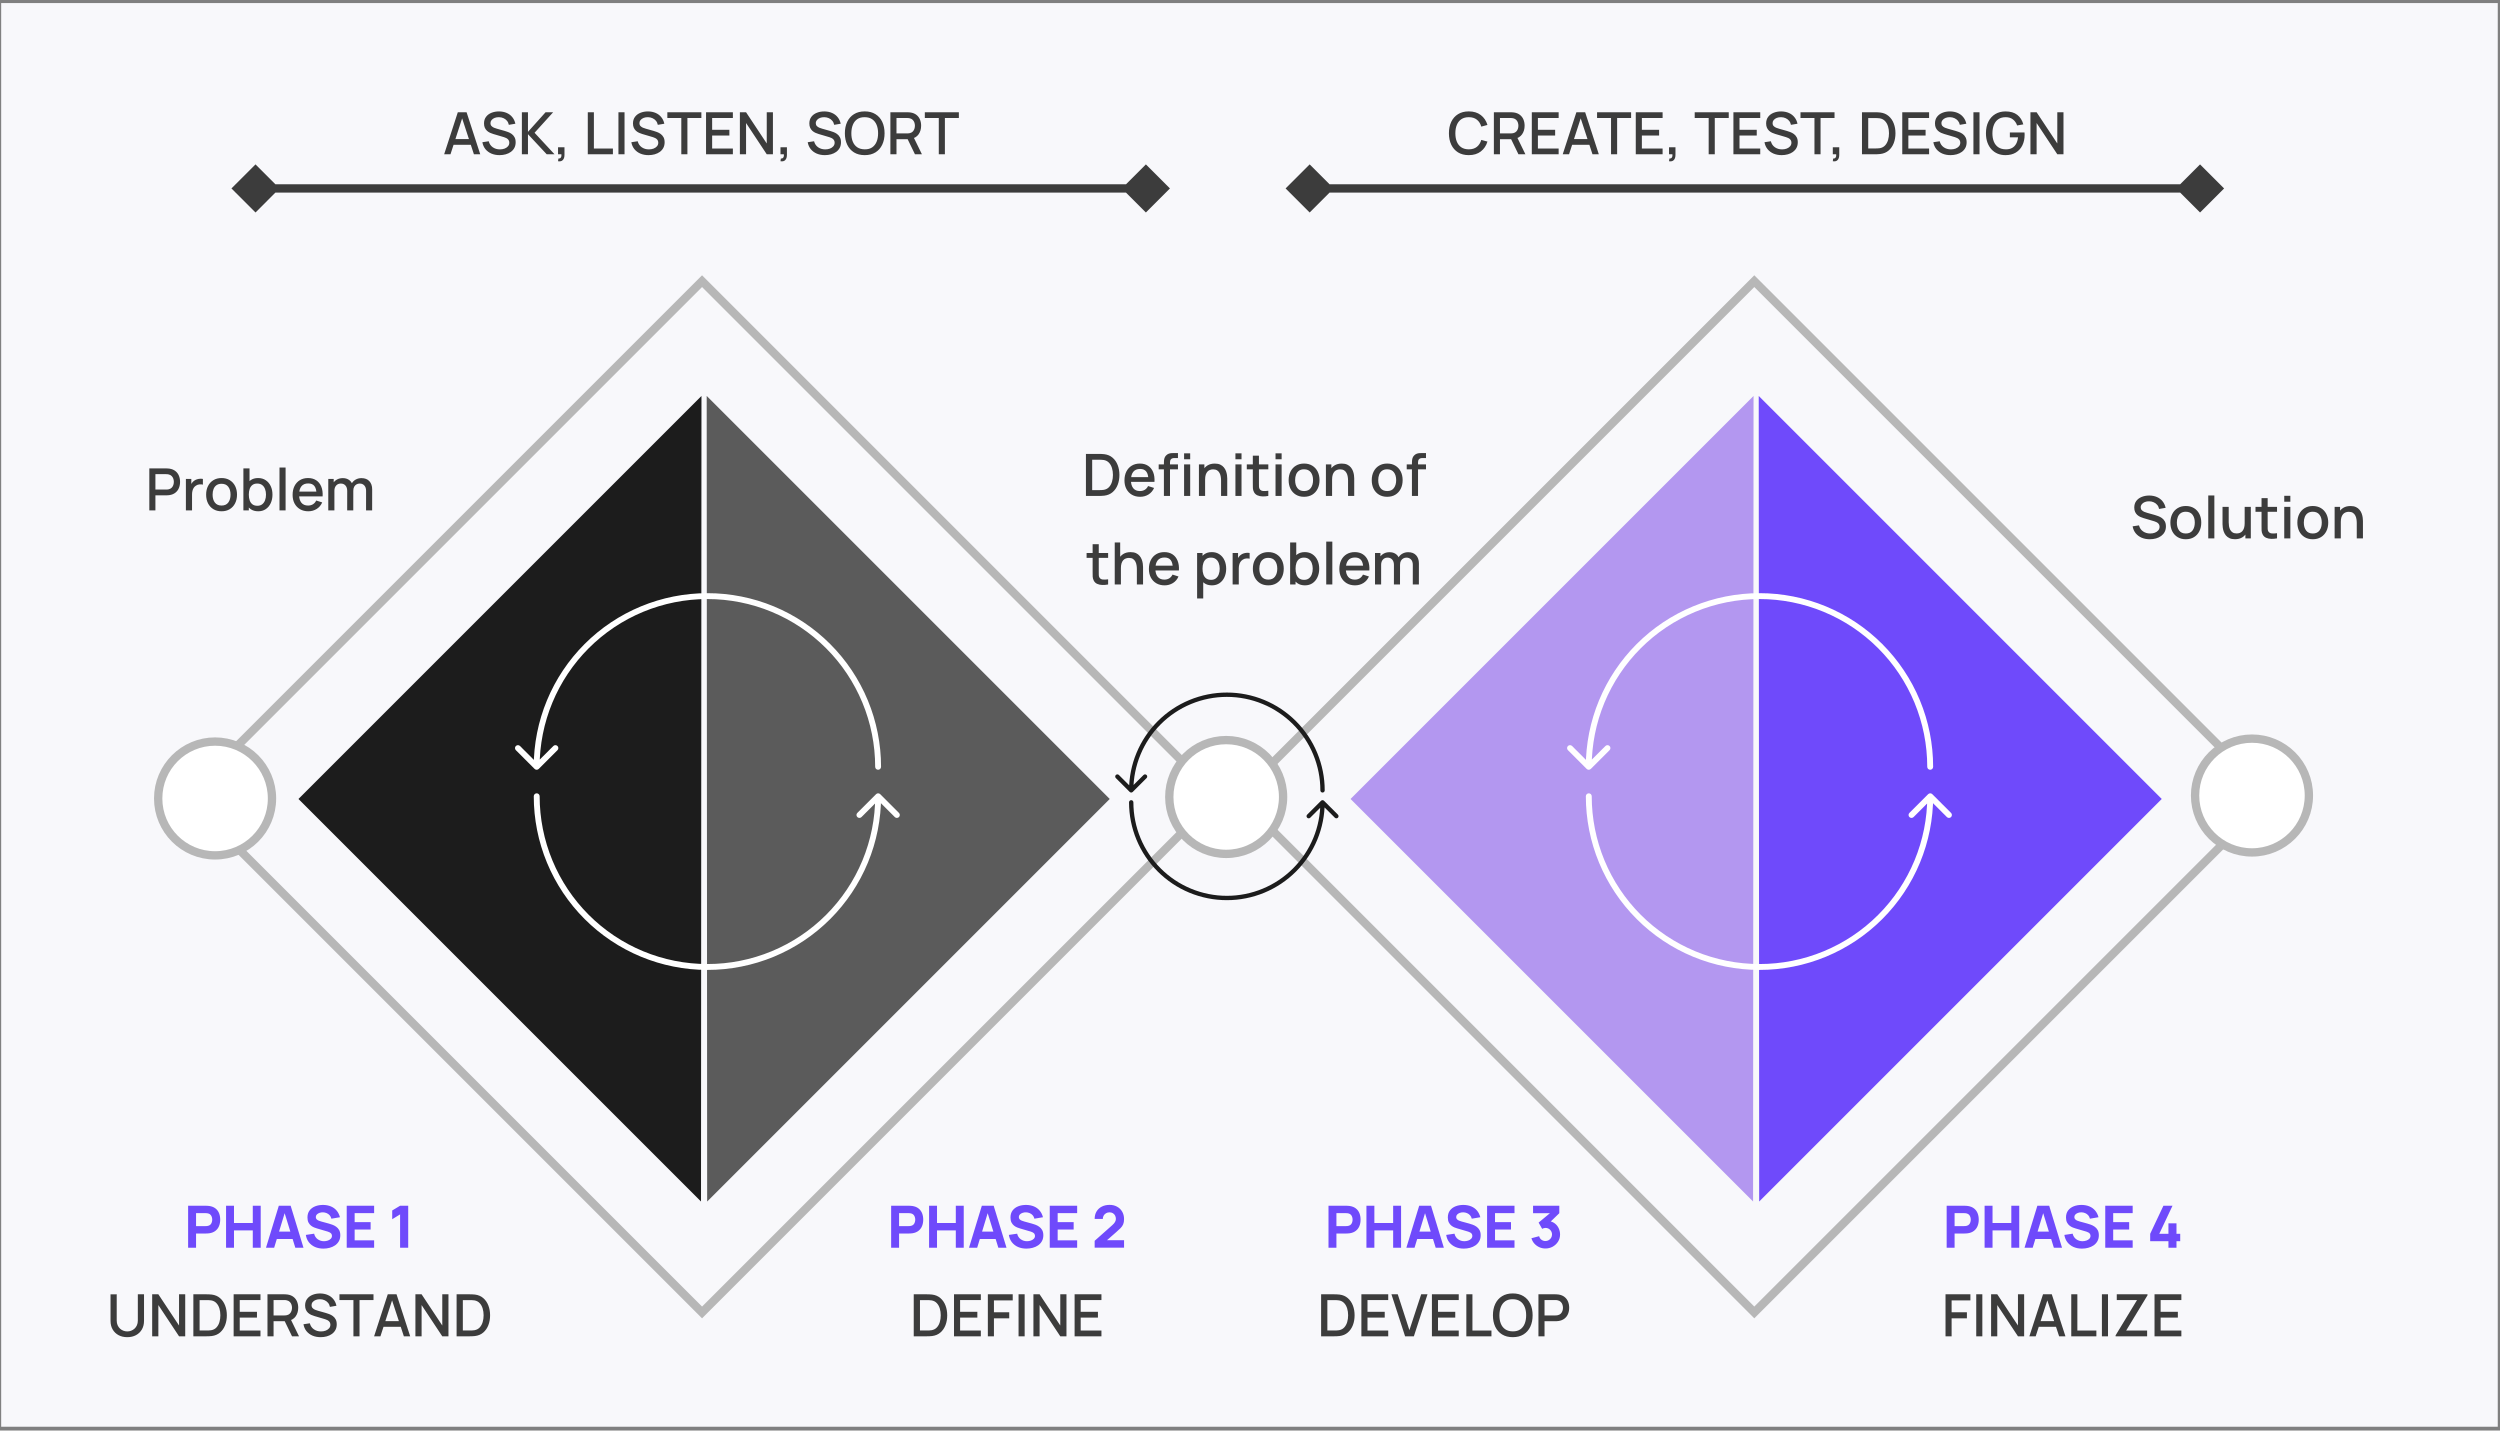 <?xml version="1.0" encoding="UTF-8"?>
<svg xmlns="http://www.w3.org/2000/svg" width="367" height="210" viewBox="0 0 367 210" fill="none">
  <rect x="0" y="0" width="367" height="210" fill="#808080" stroke="none"/>
  <g clip-path="url(#clip0_3257_30780)">
    <rect width="366.5" height="209" transform="translate(0.172 0.449)" fill="#F8F8FB"></rect>
    <rect x="27.365" y="116.971" width="107.05" height="107.05" transform="rotate(-45 27.365 116.971)" stroke="#B7B7B7" stroke-width="1.223"></rect>
    <path d="M102.976 58.126L43.812 117.289L102.908 176.384L102.976 58.126Z" fill="#1C1C1C"></path>
    <path d="M103.743 58.126L162.906 117.289L103.811 176.384L103.743 58.126Z" fill="#5B5B5B"></path>
    <path d="M129.218 116.585C129.049 116.416 128.775 116.416 128.607 116.585L125.857 119.335C125.688 119.504 125.688 119.777 125.857 119.946C126.025 120.115 126.299 120.115 126.468 119.946L128.912 117.502L131.356 119.946C131.525 120.115 131.799 120.115 131.967 119.946C132.136 119.777 132.136 119.504 131.967 119.335L129.218 116.585ZM127.004 126.481L126.605 126.316L127.004 126.481ZM113.441 140.044L113.276 139.645L113.441 140.044ZM86.129 134.612L85.824 134.917V134.917L86.129 134.612ZM80.697 126.481L81.096 126.316L80.697 126.481ZM79.221 116.891C79.221 116.652 79.028 116.459 78.789 116.459C78.55 116.459 78.357 116.652 78.357 116.891H79.221ZM128.48 116.891C128.48 120.125 127.843 123.328 126.605 126.316L127.404 126.647C128.685 123.554 129.344 120.238 129.344 116.891H128.48ZM126.605 126.316C125.367 129.304 123.553 132.019 121.266 134.306L121.877 134.917C124.245 132.55 126.122 129.74 127.404 126.647L126.605 126.316ZM121.266 134.306C118.979 136.593 116.264 138.407 113.276 139.645L113.607 140.444C116.7 139.162 119.51 137.285 121.877 134.917L121.266 134.306ZM113.276 139.645C110.288 140.883 107.085 141.52 103.851 141.52V142.384C107.198 142.384 110.514 141.725 113.607 140.444L113.276 139.645ZM103.851 141.52C100.616 141.52 97.413 140.883 94.425 139.645L94.095 140.444C97.188 141.725 100.503 142.384 103.851 142.384V141.52ZM94.425 139.645C91.437 138.407 88.722 136.593 86.435 134.306L85.824 134.917C88.191 137.285 91.002 139.162 94.095 140.444L94.425 139.645ZM86.435 134.306C84.148 132.019 82.334 129.304 81.096 126.316L80.298 126.647C81.579 129.74 83.457 132.55 85.824 134.917L86.435 134.306ZM81.096 126.316C79.858 123.328 79.221 120.125 79.221 116.891H78.357C78.357 120.238 79.016 123.554 80.298 126.647L81.096 126.316Z" fill="white"></path>
    <path d="M78.478 112.876C78.647 113.045 78.92 113.045 79.089 112.876L81.839 110.126C82.007 109.957 82.007 109.684 81.839 109.515C81.67 109.346 81.396 109.346 81.228 109.515L78.783 111.959L76.339 109.515C76.17 109.346 75.897 109.346 75.728 109.515C75.559 109.684 75.559 109.957 75.728 110.126L78.478 112.876ZM80.691 102.98L81.09 103.145L80.691 102.98ZM94.254 89.416L94.419 89.816L94.254 89.416ZM121.566 94.849L121.871 94.544V94.544L121.566 94.849ZM126.999 102.98L126.599 103.145L126.999 102.98ZM128.474 112.57C128.474 112.809 128.668 113.002 128.906 113.002C129.145 113.002 129.338 112.809 129.338 112.57H128.474ZM79.215 112.57C79.215 109.336 79.852 106.133 81.09 103.145L80.292 102.814C79.011 105.907 78.351 109.222 78.351 112.57H79.215ZM81.09 103.145C82.328 100.157 84.142 97.442 86.429 95.155L85.818 94.544C83.451 96.911 81.573 99.721 80.292 102.814L81.09 103.145ZM86.429 95.155C88.716 92.868 91.431 91.053 94.419 89.816L94.089 89.017C90.996 90.299 88.185 92.176 85.818 94.544L86.429 95.155ZM94.419 89.816C97.408 88.578 100.61 87.941 103.845 87.941V87.077C100.497 87.077 97.182 87.736 94.089 89.017L94.419 89.816ZM103.845 87.941C107.079 87.941 110.282 88.578 113.27 89.816L113.601 89.017C110.508 87.736 107.193 87.077 103.845 87.077V87.941ZM113.27 89.816C116.258 91.053 118.973 92.868 121.26 95.155L121.871 94.544C119.504 92.176 116.694 90.299 113.601 89.017L113.27 89.816ZM121.26 95.155C123.547 97.442 125.362 100.157 126.599 103.145L127.398 102.814C126.117 99.721 124.239 96.911 121.871 94.544L121.26 95.155ZM126.599 103.145C127.837 106.133 128.474 109.336 128.474 112.57H129.338C129.338 109.222 128.679 105.907 127.398 102.814L126.599 103.145Z" fill="white"></path>
    <path d="M257.421 58.126L198.258 117.289L257.353 176.384L257.421 58.126Z" fill="#B397F0"></path>
    <path d="M258.181 58.126L317.344 117.289L258.249 176.384L258.181 58.126Z" fill="#6F4AFB"></path>
    <path d="M283.663 116.585C283.494 116.416 283.221 116.416 283.052 116.585L280.302 119.335C280.133 119.504 280.133 119.777 280.302 119.946C280.471 120.115 280.744 120.115 280.913 119.946L283.357 117.502L285.802 119.946C285.97 120.115 286.244 120.115 286.413 119.946C286.581 119.777 286.581 119.504 286.413 119.335L283.663 116.585ZM281.45 126.481L281.05 126.316L281.45 126.481ZM267.886 140.044L267.721 139.645L267.886 140.044ZM240.575 134.612L240.269 134.917V134.917L240.575 134.612ZM235.142 126.481L235.541 126.316L235.142 126.481ZM233.666 116.891C233.666 116.652 233.473 116.459 233.234 116.459C232.996 116.459 232.802 116.652 232.802 116.891H233.666ZM282.925 116.891C282.925 120.125 282.288 123.328 281.05 126.316L281.849 126.647C283.13 123.554 283.789 120.238 283.789 116.891H282.925ZM281.05 126.316C279.813 129.304 277.999 132.019 275.711 134.306L276.323 134.917C278.69 132.55 280.568 129.74 281.849 126.647L281.05 126.316ZM275.711 134.306C273.424 136.593 270.709 138.407 267.721 139.645L268.052 140.444C271.145 139.162 273.955 137.285 276.323 134.917L275.711 134.306ZM267.721 139.645C264.733 140.883 261.53 141.52 258.296 141.52V142.384C261.644 142.384 264.959 141.725 268.052 140.444L267.721 139.645ZM258.296 141.52C255.061 141.52 251.859 140.883 248.871 139.645L248.54 140.444C251.633 141.725 254.948 142.384 258.296 142.384V141.52ZM248.871 139.645C245.882 138.407 243.167 136.593 240.88 134.306L240.269 134.917C242.636 137.285 245.447 139.162 248.54 140.444L248.871 139.645ZM240.88 134.306C238.593 132.019 236.779 129.304 235.541 126.316L234.743 126.647C236.024 129.74 237.902 132.55 240.269 134.917L240.88 134.306ZM235.541 126.316C234.304 123.328 233.666 120.125 233.666 116.891H232.802C232.802 120.238 233.462 123.554 234.743 126.647L235.541 126.316Z" fill="white"></path>
    <path d="M232.923 112.876C233.092 113.045 233.365 113.045 233.534 112.876L236.284 110.126C236.453 109.957 236.453 109.684 236.284 109.515C236.115 109.346 235.842 109.346 235.673 109.515L233.229 111.959L230.784 109.515C230.616 109.346 230.342 109.346 230.173 109.515C230.004 109.684 230.004 109.957 230.173 110.126L232.923 112.876ZM235.136 102.98L235.535 103.145L235.136 102.98ZM248.699 89.416L248.865 89.816L248.699 89.416ZM276.011 94.849L276.317 94.544V94.544L276.011 94.849ZM281.444 102.98L281.045 103.145L281.444 102.98ZM282.919 112.57C282.919 112.809 283.113 113.002 283.352 113.002C283.59 113.002 283.784 112.809 283.784 112.57H282.919ZM233.661 112.57C233.661 109.336 234.298 106.133 235.535 103.145L234.737 102.814C233.456 105.907 232.796 109.222 232.796 112.57H233.661ZM235.535 103.145C236.773 100.157 238.587 97.442 240.874 95.155L240.263 94.544C237.896 96.911 236.018 99.721 234.737 102.814L235.535 103.145ZM240.874 95.155C243.161 92.868 245.877 91.053 248.865 89.816L248.534 89.017C245.441 90.299 242.631 92.176 240.263 94.544L240.874 95.155ZM248.865 89.816C251.853 88.578 255.056 87.941 258.29 87.941V87.077C254.942 87.077 251.627 87.736 248.534 89.017L248.865 89.816ZM258.29 87.941C261.524 87.941 264.727 88.578 267.715 89.816L268.046 89.017C264.953 87.736 261.638 87.077 258.29 87.077V87.941ZM267.715 89.816C270.704 91.053 273.419 92.868 275.706 95.155L276.317 94.544C273.949 92.176 271.139 90.299 268.046 89.017L267.715 89.816ZM275.706 95.155C277.993 97.442 279.807 100.157 281.045 103.145L281.843 102.814C280.562 99.721 278.684 96.911 276.317 94.544L275.706 95.155ZM281.045 103.145C282.282 106.133 282.919 109.336 282.919 112.57H283.784C283.784 109.222 283.124 105.907 281.843 102.814L281.045 103.145Z" fill="white"></path>
    <rect x="181.834" y="116.971" width="107.05" height="107.05" transform="rotate(-45 181.834 116.971)" stroke="#B7B7B7" stroke-width="1.223"></rect>
    <circle cx="31.575" cy="117.215" r="8.354" fill="white" stroke="#B7B7B7" stroke-width="1.223"></circle>
    <circle cx="180.005" cy="116.998" r="8.354" fill="white" stroke="#B7B7B7" stroke-width="1.223"></circle>
    <circle cx="330.591" cy="116.783" r="8.354" fill="white" stroke="#B7B7B7" stroke-width="1.223"></circle>
    <path d="M165.837 116.253C165.961 116.378 166.163 116.378 166.288 116.253L168.319 114.222C168.444 114.097 168.444 113.895 168.319 113.771C168.194 113.646 167.992 113.646 167.868 113.771L166.062 115.576L164.257 113.771C164.132 113.646 163.93 113.646 163.805 113.771C163.681 113.895 163.681 114.097 163.805 114.222L165.837 116.253ZM170.175 106.097L170.401 106.323V106.323L170.175 106.097ZM185.479 103.053L185.357 103.348H185.357L185.479 103.053ZM190.035 106.097L190.261 105.872L190.035 106.097ZM193.079 110.653L193.374 110.531L193.079 110.653ZM193.829 116.027C193.829 116.204 193.972 116.347 194.148 116.347C194.325 116.347 194.468 116.204 194.468 116.027H193.829ZM166.381 116.027C166.381 114.225 166.736 112.44 167.426 110.775L166.836 110.531C166.115 112.274 165.743 114.141 165.743 116.027H166.381ZM167.426 110.775C168.116 109.11 169.127 107.597 170.401 106.323L169.95 105.872C168.616 107.205 167.558 108.789 166.836 110.531L167.426 110.775ZM170.401 106.323C171.675 105.049 173.188 104.038 174.853 103.348L174.609 102.758C172.867 103.48 171.283 104.538 169.95 105.872L170.401 106.323ZM174.853 103.348C176.519 102.658 178.303 102.303 180.105 102.303V101.665C178.219 101.665 176.352 102.037 174.609 102.758L174.853 103.348ZM180.105 102.303C181.908 102.303 183.692 102.658 185.357 103.348L185.602 102.758C183.859 102.037 181.991 101.665 180.105 101.665V102.303ZM185.357 103.348C187.022 104.038 188.535 105.049 189.81 106.323L190.261 105.872C188.927 104.538 187.344 103.48 185.602 102.758L185.357 103.348ZM189.81 106.323C191.084 107.597 192.095 109.11 192.785 110.775L193.374 110.531C192.653 108.789 191.595 107.205 190.261 105.872L189.81 106.323ZM192.785 110.775C193.474 112.44 193.829 114.225 193.829 116.027H194.468C194.468 114.141 194.096 112.274 193.374 110.531L192.785 110.775Z" fill="#1C1C1C"></path>
    <path d="M194.374 117.557C194.25 117.432 194.048 117.432 193.923 117.557L191.892 119.588C191.767 119.712 191.767 119.914 191.892 120.039C192.016 120.164 192.219 120.164 192.343 120.039L194.149 118.234L195.954 120.039C196.079 120.164 196.281 120.164 196.405 120.039C196.53 119.914 196.53 119.712 196.405 119.588L194.374 117.557ZM190.036 127.712L189.81 127.487V127.487L190.036 127.712ZM174.732 130.756L174.854 130.461H174.854L174.732 130.756ZM170.176 127.712L169.95 127.938L170.176 127.712ZM167.131 123.156L166.837 123.278L167.131 123.156ZM166.382 117.782C166.382 117.606 166.239 117.463 166.062 117.463C165.886 117.463 165.743 117.606 165.743 117.782H166.382ZM193.83 117.782C193.83 119.584 193.475 121.369 192.785 123.034L193.375 123.278C194.096 121.536 194.468 119.668 194.468 117.782H193.83ZM192.785 123.034C192.095 124.699 191.084 126.212 189.81 127.487L190.261 127.938C191.595 126.604 192.653 125.021 193.375 123.278L192.785 123.034ZM189.81 127.487C188.535 128.761 187.023 129.772 185.357 130.461L185.602 131.051C187.344 130.329 188.928 129.272 190.261 127.938L189.81 127.487ZM185.357 130.461C183.692 131.151 181.908 131.506 180.106 131.506V132.144C181.992 132.144 183.859 131.773 185.602 131.051L185.357 130.461ZM180.106 131.506C178.303 131.506 176.519 131.151 174.854 130.461L174.609 131.051C176.352 131.773 178.22 132.144 180.106 132.144V131.506ZM174.854 130.461C173.189 129.772 171.676 128.761 170.401 127.487L169.95 127.938C171.284 129.272 172.867 130.329 174.609 131.051L174.854 130.461ZM170.401 127.487C169.127 126.212 168.116 124.699 167.426 123.034L166.837 123.278C167.558 125.021 168.616 126.604 169.95 127.938L170.401 127.487ZM167.426 123.034C166.737 121.369 166.382 119.584 166.382 117.782H165.743C165.743 119.668 166.115 121.536 166.837 123.278L167.426 123.034Z" fill="#1C1C1C"></path>
    <path d="M33.976 27.663L37.508 31.195L41.039 27.663L37.508 24.132L33.976 27.663ZM171.748 27.663L168.217 24.132L164.685 27.663L168.217 31.195L171.748 27.663ZM37.508 28.275H168.217V27.051H37.508V28.275Z" fill="#3C3C3C"></path>
    <path d="M188.726 27.663L192.258 31.195L195.789 27.663L192.258 24.132L188.726 27.663ZM326.498 27.663L322.967 24.132L319.435 27.663L322.967 31.195L326.498 27.663ZM192.258 28.275H322.967V27.051H192.258V28.275Z" fill="#3C3C3C"></path>
    <path d="M65.203 22.645L67.206 16.48H68.495L70.499 22.645H69.57L67.724 17.019H67.956L66.132 22.645H65.203ZM66.243 21.254V20.415H69.463V21.254H66.243ZM73.335 22.774C72.892 22.774 72.493 22.698 72.136 22.547C71.782 22.393 71.49 22.174 71.258 21.892C71.03 21.607 70.882 21.268 70.813 20.877L71.746 20.736C71.841 21.113 72.037 21.407 72.337 21.618C72.637 21.826 72.987 21.93 73.386 21.93C73.635 21.93 73.863 21.892 74.071 21.815C74.28 21.735 74.447 21.622 74.572 21.477C74.701 21.328 74.765 21.151 74.765 20.946C74.765 20.834 74.745 20.736 74.705 20.65C74.668 20.565 74.615 20.49 74.547 20.428C74.481 20.362 74.4 20.306 74.302 20.261C74.208 20.212 74.104 20.171 73.99 20.137L72.41 19.67C72.256 19.624 72.099 19.566 71.939 19.494C71.779 19.42 71.632 19.324 71.498 19.207C71.367 19.087 71.26 18.94 71.177 18.766C71.094 18.589 71.053 18.375 71.053 18.124C71.053 17.744 71.15 17.423 71.344 17.161C71.541 16.895 71.806 16.695 72.14 16.561C72.474 16.424 72.848 16.356 73.262 16.356C73.679 16.361 74.051 16.436 74.38 16.578C74.711 16.721 74.985 16.927 75.202 17.195C75.421 17.46 75.573 17.783 75.656 18.163L74.696 18.325C74.654 18.094 74.562 17.896 74.422 17.73C74.282 17.562 74.111 17.433 73.909 17.345C73.706 17.253 73.486 17.206 73.249 17.203C73.021 17.198 72.811 17.232 72.62 17.306C72.431 17.381 72.28 17.485 72.166 17.619C72.055 17.753 71.999 17.907 71.999 18.081C71.999 18.253 72.049 18.391 72.149 18.497C72.249 18.602 72.371 18.686 72.517 18.749C72.665 18.809 72.812 18.859 72.958 18.899L74.097 19.22C74.24 19.26 74.401 19.314 74.581 19.383C74.763 19.448 74.939 19.541 75.108 19.661C75.279 19.781 75.42 19.941 75.531 20.141C75.643 20.338 75.698 20.586 75.698 20.886C75.698 21.197 75.636 21.471 75.51 21.708C75.384 21.942 75.212 22.139 74.992 22.299C74.775 22.456 74.524 22.574 74.238 22.654C73.953 22.734 73.652 22.774 73.335 22.774ZM76.611 22.645V16.48H77.506V19.357L80.088 16.48H81.201L78.473 19.49L81.402 22.645H80.254L77.506 19.7V22.645H76.611ZM81.919 23.669L81.975 23.271C82.097 23.279 82.193 23.256 82.262 23.202C82.33 23.148 82.376 23.072 82.399 22.975C82.421 22.878 82.426 22.768 82.412 22.645H81.919V21.614H82.865V22.731C82.865 23.068 82.784 23.322 82.621 23.493C82.461 23.665 82.227 23.723 81.919 23.669ZM86.288 22.645V16.48H87.183V21.802H89.975V22.645H86.288ZM90.787 22.645V16.48H91.682V22.645H90.787ZM95.203 22.774C94.761 22.774 94.361 22.698 94.004 22.547C93.65 22.393 93.358 22.174 93.126 21.892C92.898 21.607 92.75 21.268 92.681 20.877L93.615 20.736C93.709 21.113 93.906 21.407 94.206 21.618C94.505 21.826 94.855 21.93 95.254 21.93C95.503 21.93 95.731 21.892 95.94 21.815C96.148 21.735 96.315 21.622 96.441 21.477C96.569 21.328 96.633 21.151 96.633 20.946C96.633 20.834 96.613 20.736 96.573 20.65C96.536 20.565 96.483 20.49 96.415 20.428C96.349 20.362 96.268 20.306 96.171 20.261C96.077 20.212 95.972 20.171 95.858 20.137L94.278 19.67C94.124 19.624 93.967 19.566 93.807 19.494C93.647 19.42 93.501 19.324 93.366 19.207C93.235 19.087 93.128 18.94 93.045 18.766C92.962 18.589 92.921 18.375 92.921 18.124C92.921 17.744 93.018 17.423 93.212 17.161C93.409 16.895 93.675 16.695 94.009 16.561C94.343 16.424 94.716 16.356 95.13 16.356C95.547 16.361 95.92 16.436 96.248 16.578C96.579 16.721 96.853 16.927 97.07 17.195C97.29 17.46 97.441 17.783 97.524 18.163L96.565 18.325C96.522 18.094 96.431 17.896 96.291 17.73C96.151 17.562 95.98 17.433 95.777 17.345C95.574 17.253 95.354 17.206 95.118 17.203C94.889 17.198 94.679 17.232 94.488 17.306C94.3 17.381 94.148 17.485 94.034 17.619C93.923 17.753 93.867 17.907 93.867 18.081C93.867 18.253 93.917 18.391 94.017 18.497C94.117 18.602 94.24 18.686 94.385 18.749C94.534 18.809 94.681 18.859 94.826 18.899L95.965 19.22C96.108 19.26 96.269 19.314 96.449 19.383C96.632 19.448 96.807 19.541 96.976 19.661C97.147 19.781 97.288 19.941 97.4 20.141C97.511 20.338 97.567 20.586 97.567 20.886C97.567 21.197 97.504 21.471 97.378 21.708C97.253 21.942 97.08 22.139 96.86 22.299C96.643 22.456 96.392 22.574 96.107 22.654C95.821 22.734 95.52 22.774 95.203 22.774ZM100.016 22.645V17.323H97.965V16.48H102.962V17.323H100.911V22.645H100.016ZM103.647 22.645V16.48H107.586V17.323H104.542V19.053H107.073V19.897H104.542V21.802H107.586V22.645H103.647ZM108.615 22.645V16.48H109.522L112.558 21.061V16.48H113.466V22.645H112.558L109.522 18.06V22.645H108.615ZM114.575 23.669L114.631 23.271C114.754 23.279 114.849 23.256 114.918 23.202C114.986 23.148 115.032 23.072 115.055 22.975C115.078 22.878 115.082 22.768 115.068 22.645H114.575V21.614H115.521V22.731C115.521 23.068 115.44 23.322 115.277 23.493C115.117 23.665 114.883 23.723 114.575 23.669ZM121.094 22.774C120.651 22.774 120.252 22.698 119.895 22.547C119.541 22.393 119.248 22.174 119.017 21.892C118.789 21.607 118.64 21.268 118.572 20.877L119.505 20.736C119.6 21.113 119.797 21.407 120.096 21.618C120.396 21.826 120.746 21.93 121.145 21.93C121.394 21.93 121.622 21.892 121.83 21.815C122.039 21.735 122.206 21.622 122.331 21.477C122.46 21.328 122.524 21.151 122.524 20.946C122.524 20.834 122.504 20.736 122.464 20.65C122.427 20.565 122.374 20.49 122.306 20.428C122.24 20.362 122.159 20.306 122.062 20.261C121.967 20.212 121.863 20.171 121.749 20.137L120.169 19.67C120.015 19.624 119.858 19.566 119.698 19.494C119.538 19.42 119.391 19.324 119.257 19.207C119.126 19.087 119.019 18.94 118.936 18.766C118.853 18.589 118.812 18.375 118.812 18.124C118.812 17.744 118.909 17.423 119.103 17.161C119.3 16.895 119.565 16.695 119.899 16.561C120.233 16.424 120.607 16.356 121.021 16.356C121.438 16.361 121.81 16.436 122.139 16.578C122.47 16.721 122.744 16.927 122.961 17.195C123.18 17.46 123.332 17.783 123.415 18.163L122.455 18.325C122.413 18.094 122.321 17.896 122.181 17.73C122.042 17.562 121.87 17.433 121.668 17.345C121.465 17.253 121.245 17.206 121.008 17.203C120.78 17.198 120.57 17.232 120.379 17.306C120.19 17.381 120.039 17.485 119.925 17.619C119.814 17.753 119.758 17.907 119.758 18.081C119.758 18.253 119.808 18.391 119.908 18.497C120.008 18.602 120.13 18.686 120.276 18.749C120.424 18.809 120.571 18.859 120.717 18.899L121.856 19.22C121.999 19.26 122.16 19.314 122.34 19.383C122.523 19.448 122.698 19.541 122.866 19.661C123.038 19.781 123.179 19.941 123.29 20.141C123.402 20.338 123.457 20.586 123.457 20.886C123.457 21.197 123.395 21.471 123.269 21.708C123.143 21.942 122.971 22.139 122.751 22.299C122.534 22.456 122.283 22.574 121.997 22.654C121.712 22.734 121.411 22.774 121.094 22.774ZM126.943 22.774C126.327 22.774 125.801 22.64 125.367 22.372C124.934 22.1 124.601 21.724 124.37 21.241C124.141 20.759 124.027 20.199 124.027 19.563C124.027 18.926 124.141 18.367 124.37 17.884C124.601 17.402 124.934 17.026 125.367 16.758C125.801 16.487 126.327 16.352 126.943 16.352C127.557 16.352 128.081 16.487 128.514 16.758C128.951 17.026 129.284 17.402 129.512 17.884C129.74 18.367 129.855 18.926 129.855 19.563C129.855 20.199 129.74 20.759 129.512 21.241C129.284 21.724 128.951 22.1 128.514 22.372C128.081 22.64 127.557 22.774 126.943 22.774ZM126.943 21.922C127.38 21.928 127.742 21.832 128.031 21.635C128.322 21.435 128.54 21.158 128.686 20.804C128.831 20.448 128.904 20.034 128.904 19.563C128.904 19.092 128.831 18.681 128.686 18.33C128.54 17.976 128.322 17.7 128.031 17.503C127.742 17.306 127.38 17.206 126.943 17.203C126.506 17.198 126.142 17.293 125.851 17.49C125.563 17.687 125.346 17.964 125.2 18.321C125.055 18.678 124.981 19.092 124.978 19.563C124.975 20.034 125.046 20.446 125.192 20.8C125.337 21.151 125.556 21.425 125.847 21.622C126.141 21.819 126.506 21.919 126.943 21.922ZM130.709 22.645V16.48H133.201C133.261 16.48 133.335 16.483 133.423 16.488C133.512 16.491 133.596 16.5 133.676 16.514C134.018 16.568 134.304 16.685 134.532 16.865C134.763 17.045 134.936 17.272 135.05 17.546C135.164 17.82 135.222 18.123 135.222 18.454C135.222 18.945 135.096 19.369 134.845 19.725C134.594 20.079 134.217 20.301 133.714 20.389L133.35 20.432H131.604V22.645H130.709ZM134.314 22.645L133.098 20.137L134.001 19.905L135.337 22.645H134.314ZM131.604 19.584H133.166C133.223 19.584 133.286 19.581 133.355 19.576C133.426 19.57 133.493 19.56 133.556 19.546C133.739 19.503 133.886 19.424 133.997 19.31C134.108 19.193 134.188 19.059 134.237 18.908C134.285 18.756 134.31 18.605 134.31 18.454C134.31 18.302 134.285 18.153 134.237 18.004C134.188 17.853 134.108 17.72 133.997 17.606C133.886 17.489 133.739 17.409 133.556 17.366C133.493 17.349 133.426 17.338 133.355 17.332C133.286 17.326 133.223 17.323 133.166 17.323H131.604V19.584ZM137.815 22.645V17.323H135.764V16.48H140.761V17.323H138.71V22.645H137.815Z" fill="#3C3C3C"></path>
    <path d="M27.616 183.169V177.003H30.219C30.279 177.003 30.359 177.006 30.459 177.012C30.562 177.015 30.653 177.023 30.733 177.038C31.101 177.095 31.402 177.216 31.637 177.402C31.873 177.587 32.048 177.821 32.159 178.104C32.27 178.383 32.326 178.696 32.326 179.041C32.326 179.387 32.269 179.701 32.155 179.983C32.043 180.263 31.869 180.496 31.632 180.681C31.398 180.867 31.099 180.988 30.733 181.045C30.653 181.057 30.562 181.065 30.459 181.071C30.356 181.077 30.276 181.079 30.219 181.079H28.781V183.169H27.616ZM28.781 179.992H30.168C30.228 179.992 30.294 179.989 30.365 179.983C30.436 179.978 30.502 179.966 30.562 179.949C30.719 179.906 30.84 179.835 30.926 179.735C31.011 179.632 31.07 179.52 31.101 179.397C31.136 179.271 31.153 179.153 31.153 179.041C31.153 178.93 31.136 178.813 31.101 178.69C31.07 178.565 31.011 178.452 30.926 178.352C30.84 178.249 30.719 178.177 30.562 178.134C30.502 178.117 30.436 178.105 30.365 178.099C30.294 178.094 30.228 178.091 30.168 178.091H28.781V179.992ZM33.185 183.169V177.003H34.35V179.538H37.108V177.003H38.272V183.169H37.108V180.626H34.35V183.169H33.185ZM39.046 183.169L40.93 177.003H42.668L44.552 183.169H43.353L41.675 177.731H41.898L40.245 183.169H39.046ZM40.176 181.884V180.797H43.431V181.884H40.176ZM47.482 183.297C47.025 183.297 46.612 183.217 46.244 183.058C45.879 182.895 45.578 182.664 45.341 182.364C45.107 182.061 44.958 181.702 44.896 181.285L46.112 181.105C46.197 181.459 46.374 181.732 46.642 181.923C46.911 182.114 47.216 182.21 47.559 182.21C47.75 182.21 47.936 182.18 48.115 182.12C48.295 182.06 48.442 181.972 48.556 181.854C48.673 181.737 48.732 181.593 48.732 181.422C48.732 181.359 48.722 181.299 48.702 181.242C48.685 181.182 48.655 181.127 48.612 181.075C48.569 181.024 48.508 180.975 48.428 180.93C48.351 180.884 48.252 180.843 48.133 180.805L46.531 180.334C46.411 180.3 46.271 180.252 46.112 180.189C45.955 180.126 45.802 180.036 45.653 179.919C45.505 179.802 45.381 179.648 45.281 179.457C45.184 179.263 45.135 179.019 45.135 178.725C45.135 178.311 45.239 177.967 45.448 177.693C45.656 177.419 45.935 177.215 46.283 177.08C46.631 176.946 47.016 176.881 47.439 176.883C47.864 176.889 48.244 176.962 48.578 177.102C48.912 177.242 49.191 177.446 49.417 177.714C49.642 177.98 49.805 178.305 49.905 178.69L48.646 178.904C48.601 178.705 48.516 178.536 48.394 178.399C48.271 178.262 48.124 178.158 47.953 178.087C47.784 178.015 47.607 177.977 47.422 177.971C47.239 177.965 47.066 177.991 46.904 178.048C46.744 178.102 46.612 178.182 46.51 178.288C46.41 178.393 46.36 178.519 46.36 178.665C46.36 178.799 46.401 178.909 46.484 178.994C46.567 179.077 46.671 179.144 46.797 179.196C46.922 179.247 47.051 179.29 47.182 179.324L48.252 179.615C48.412 179.658 48.589 179.715 48.783 179.786C48.977 179.855 49.163 179.952 49.34 180.078C49.52 180.2 49.667 180.363 49.781 180.566C49.898 180.768 49.956 181.025 49.956 181.336C49.956 181.668 49.887 181.957 49.747 182.206C49.61 182.451 49.424 182.655 49.19 182.818C48.956 182.978 48.691 183.098 48.394 183.178C48.1 183.257 47.796 183.297 47.482 183.297ZM50.898 183.169V177.003H54.922V178.091H52.062V179.41H54.409V180.497H52.062V182.081H54.922V183.169H50.898ZM58.733 183.169V178.271L57.577 178.981V177.697L58.733 177.003H59.924V183.169H58.733Z" fill="#6F4AFB"></path>
    <path d="M18.684 196.297C18.201 196.297 17.775 196.199 17.404 196.002C17.035 195.802 16.747 195.524 16.539 195.167C16.33 194.807 16.226 194.385 16.226 193.9V190.008L17.134 190.003V193.853C17.134 194.115 17.178 194.346 17.267 194.546C17.355 194.746 17.474 194.913 17.622 195.047C17.77 195.181 17.936 195.283 18.119 195.351C18.304 195.42 18.493 195.454 18.684 195.454C18.878 195.454 19.066 195.42 19.249 195.351C19.434 195.28 19.602 195.177 19.75 195.043C19.898 194.909 20.015 194.742 20.101 194.542C20.189 194.342 20.234 194.112 20.234 193.853V190.003H21.142V193.9C21.142 194.382 21.037 194.803 20.829 195.163C20.62 195.522 20.331 195.802 19.96 196.002C19.591 196.199 19.166 196.297 18.684 196.297ZM22.339 196.169V190.003H23.247L26.283 194.585V190.003H27.19V196.169H26.283L23.247 191.583V196.169H22.339ZM28.385 196.169V190.003H30.316C30.373 190.003 30.479 190.005 30.633 190.008C30.79 190.01 30.94 190.022 31.083 190.042C31.565 190.102 31.971 190.275 32.299 190.56C32.63 190.845 32.88 191.208 33.048 191.648C33.217 192.084 33.301 192.564 33.301 193.086C33.301 193.611 33.217 194.094 33.048 194.533C32.88 194.97 32.63 195.331 32.299 195.617C31.971 195.899 31.565 196.07 31.083 196.13C30.94 196.15 30.79 196.162 30.633 196.165C30.479 196.168 30.373 196.169 30.316 196.169H28.385ZM29.302 195.317H30.316C30.413 195.317 30.529 195.314 30.663 195.308C30.797 195.303 30.916 195.291 31.019 195.274C31.333 195.214 31.587 195.079 31.781 194.867C31.978 194.653 32.122 194.391 32.213 194.079C32.304 193.768 32.35 193.437 32.35 193.086C32.35 192.724 32.303 192.388 32.209 192.08C32.115 191.769 31.969 191.509 31.772 191.301C31.578 191.089 31.327 190.955 31.019 190.898C30.916 190.878 30.796 190.867 30.659 190.864C30.525 190.858 30.411 190.855 30.316 190.855H29.302V195.317ZM34.298 196.169V190.003H38.237V190.847H35.193V192.577H37.723V193.42H35.193V195.325H38.237V196.169H34.298ZM39.265 196.169V190.003H41.757C41.817 190.003 41.891 190.006 41.98 190.012C42.068 190.015 42.152 190.023 42.232 190.038C42.575 190.092 42.86 190.209 43.089 190.389C43.32 190.569 43.493 190.795 43.607 191.069C43.721 191.344 43.778 191.646 43.778 191.977C43.778 192.468 43.653 192.892 43.401 193.249C43.15 193.603 42.773 193.824 42.271 193.913L41.907 193.955H40.16V196.169H39.265ZM42.87 196.169L41.654 193.66L42.558 193.429L43.894 196.169H42.87ZM40.16 193.108H41.723C41.78 193.108 41.843 193.105 41.911 193.099C41.983 193.093 42.05 193.083 42.112 193.069C42.295 193.026 42.442 192.948 42.553 192.834C42.665 192.716 42.745 192.582 42.793 192.431C42.842 192.28 42.866 192.128 42.866 191.977C42.866 191.826 42.842 191.676 42.793 191.528C42.745 191.376 42.665 191.244 42.553 191.129C42.442 191.012 42.295 190.932 42.112 190.89C42.05 190.873 41.983 190.861 41.911 190.855C41.843 190.85 41.78 190.847 41.723 190.847H40.16V193.108ZM47.07 196.297C46.627 196.297 46.228 196.222 45.871 196.07C45.517 195.916 45.224 195.698 44.993 195.415C44.765 195.13 44.616 194.792 44.548 194.401L45.481 194.259C45.575 194.636 45.772 194.93 46.072 195.141C46.372 195.35 46.721 195.454 47.121 195.454C47.369 195.454 47.598 195.415 47.806 195.338C48.014 195.258 48.181 195.146 48.307 195C48.436 194.852 48.5 194.675 48.5 194.469C48.5 194.358 48.48 194.259 48.44 194.174C48.403 194.088 48.35 194.014 48.281 193.951C48.216 193.885 48.134 193.83 48.037 193.784C47.943 193.736 47.839 193.694 47.725 193.66L46.145 193.193C45.991 193.148 45.834 193.089 45.674 193.018C45.514 192.943 45.367 192.848 45.233 192.731C45.102 192.611 44.995 192.464 44.912 192.29C44.829 192.113 44.788 191.899 44.788 191.648C44.788 191.268 44.885 190.947 45.079 190.684C45.276 190.419 45.541 190.219 45.875 190.085C46.209 189.948 46.583 189.879 46.997 189.879C47.414 189.885 47.786 189.959 48.114 190.102C48.446 190.245 48.72 190.45 48.937 190.718C49.156 190.984 49.308 191.306 49.39 191.686L48.431 191.849C48.389 191.618 48.297 191.419 48.157 191.254C48.017 191.085 47.846 190.957 47.644 190.868C47.441 190.777 47.221 190.73 46.984 190.727C46.756 190.721 46.546 190.755 46.355 190.83C46.166 190.904 46.015 191.008 45.901 191.142C45.789 191.276 45.734 191.431 45.734 191.605C45.734 191.776 45.784 191.914 45.884 192.02C45.984 192.126 46.106 192.21 46.252 192.273C46.4 192.333 46.547 192.383 46.693 192.422L47.832 192.744C47.975 192.784 48.136 192.838 48.316 192.906C48.498 192.972 48.674 193.065 48.842 193.185C49.014 193.305 49.155 193.464 49.266 193.664C49.377 193.861 49.433 194.109 49.433 194.409C49.433 194.72 49.37 194.994 49.245 195.231C49.119 195.465 48.947 195.662 48.727 195.822C48.51 195.979 48.259 196.098 47.973 196.178C47.688 196.257 47.387 196.297 47.07 196.297ZM51.883 196.169V190.847H49.832V190.003H54.829V190.847H52.778V196.169H51.883ZM54.918 196.169L56.922 190.003H58.211L60.215 196.169H59.286L57.44 190.543H57.672L55.847 196.169H54.918ZM55.959 194.777V193.938H59.179V194.777H55.959ZM60.983 196.169V190.003H61.891L64.926 194.585V190.003H65.834V196.169H64.926L61.891 191.583V196.169H60.983ZM67.029 196.169V190.003H68.96C69.017 190.003 69.123 190.005 69.277 190.008C69.434 190.01 69.584 190.022 69.727 190.042C70.209 190.102 70.614 190.275 70.942 190.56C71.274 190.845 71.523 191.208 71.692 191.648C71.86 192.084 71.945 192.564 71.945 193.086C71.945 193.611 71.86 194.094 71.692 194.533C71.523 194.97 71.274 195.331 70.942 195.617C70.614 195.899 70.209 196.07 69.727 196.13C69.584 196.15 69.434 196.162 69.277 196.165C69.123 196.168 69.017 196.169 68.96 196.169H67.029ZM67.945 195.317H68.96C69.057 195.317 69.173 195.314 69.307 195.308C69.441 195.303 69.56 195.291 69.662 195.274C69.976 195.214 70.23 195.079 70.424 194.867C70.621 194.653 70.766 194.391 70.857 194.079C70.948 193.768 70.994 193.437 70.994 193.086C70.994 192.724 70.947 192.388 70.853 192.08C70.758 191.769 70.613 191.509 70.416 191.301C70.222 191.089 69.971 190.955 69.662 190.898C69.56 190.878 69.44 190.867 69.303 190.864C69.168 190.858 69.054 190.855 68.96 190.855H67.945V195.317Z" fill="#3C3C3C"></path>
    <path d="M130.82 183.169V177.003H133.423C133.483 177.003 133.563 177.006 133.663 177.012C133.766 177.015 133.857 177.023 133.937 177.038C134.305 177.095 134.606 177.216 134.841 177.402C135.077 177.587 135.252 177.821 135.363 178.104C135.474 178.383 135.53 178.696 135.53 179.041C135.53 179.387 135.473 179.701 135.359 179.983C135.247 180.263 135.073 180.496 134.836 180.681C134.602 180.867 134.302 180.988 133.937 181.045C133.857 181.057 133.766 181.065 133.663 181.071C133.56 181.077 133.48 181.079 133.423 181.079H131.985V183.169H130.82ZM131.985 179.992H133.372C133.432 179.992 133.498 179.989 133.569 179.983C133.64 179.978 133.706 179.966 133.766 179.949C133.923 179.906 134.044 179.835 134.13 179.735C134.215 179.632 134.274 179.52 134.305 179.397C134.34 179.271 134.357 179.153 134.357 179.041C134.357 178.93 134.34 178.813 134.305 178.69C134.274 178.565 134.215 178.452 134.13 178.352C134.044 178.249 133.923 178.177 133.766 178.134C133.706 178.117 133.64 178.105 133.569 178.099C133.498 178.094 133.432 178.091 133.372 178.091H131.985V179.992ZM136.39 183.169V177.003H137.554V179.538H140.312V177.003H141.476V183.169H140.312V180.626H137.554V183.169H136.39ZM142.25 183.169L144.134 177.003H145.872L147.756 183.169H146.557L144.879 177.731H145.102L143.449 183.169H142.25ZM143.38 181.884V180.797H146.635V181.884H143.38ZM150.686 183.297C150.229 183.297 149.817 183.217 149.448 183.058C149.083 182.895 148.782 182.664 148.545 182.364C148.311 182.061 148.162 181.702 148.1 181.285L149.316 181.105C149.401 181.459 149.578 181.732 149.846 181.923C150.115 182.114 150.42 182.21 150.763 182.21C150.954 182.21 151.14 182.18 151.319 182.12C151.499 182.06 151.646 181.972 151.76 181.854C151.877 181.737 151.936 181.593 151.936 181.422C151.936 181.359 151.926 181.299 151.906 181.242C151.889 181.182 151.859 181.127 151.816 181.075C151.773 181.024 151.712 180.975 151.632 180.93C151.555 180.884 151.456 180.843 151.337 180.805L149.735 180.334C149.615 180.3 149.475 180.252 149.316 180.189C149.159 180.126 149.006 180.036 148.857 179.919C148.709 179.802 148.585 179.648 148.485 179.457C148.388 179.263 148.339 179.019 148.339 178.725C148.339 178.311 148.444 177.967 148.652 177.693C148.86 177.419 149.139 177.215 149.487 177.08C149.835 176.946 150.22 176.881 150.643 176.883C151.068 176.889 151.448 176.962 151.782 177.102C152.116 177.242 152.396 177.446 152.621 177.714C152.847 177.98 153.009 178.305 153.109 178.69L151.85 178.904C151.805 178.705 151.72 178.536 151.598 178.399C151.475 178.262 151.328 178.158 151.157 178.087C150.988 178.015 150.811 177.977 150.626 177.971C150.443 177.965 150.27 177.991 150.108 178.048C149.948 178.102 149.817 178.182 149.714 178.288C149.614 178.393 149.564 178.519 149.564 178.665C149.564 178.799 149.605 178.909 149.688 178.994C149.771 179.077 149.875 179.144 150.001 179.196C150.126 179.247 150.255 179.29 150.386 179.324L151.456 179.615C151.616 179.658 151.793 179.715 151.987 179.786C152.181 179.855 152.367 179.952 152.544 180.078C152.724 180.2 152.871 180.363 152.985 180.566C153.102 180.768 153.161 181.025 153.161 181.336C153.161 181.668 153.091 181.957 152.951 182.206C152.814 182.451 152.628 182.655 152.394 182.818C152.16 182.978 151.895 183.098 151.598 183.178C151.304 183.257 151 183.297 150.686 183.297ZM154.102 183.169V177.003H158.126V178.091H155.266V179.41H157.613V180.497H155.266V182.081H158.126V183.169H154.102ZM160.696 183.16V182.15L163.282 179.855C163.476 179.684 163.613 179.522 163.693 179.371C163.773 179.22 163.813 179.079 163.813 178.947C163.813 178.759 163.774 178.592 163.697 178.446C163.62 178.298 163.512 178.182 163.372 178.099C163.232 178.014 163.068 177.971 162.879 177.971C162.682 177.971 162.508 178.017 162.357 178.108C162.209 178.197 162.093 178.315 162.01 178.463C161.927 178.609 161.889 178.767 161.895 178.939H160.696C160.696 178.516 160.788 178.151 160.974 177.843C161.16 177.534 161.418 177.296 161.749 177.128C162.08 176.959 162.465 176.875 162.905 176.875C163.308 176.875 163.667 176.963 163.984 177.14C164.304 177.314 164.555 177.559 164.738 177.873C164.92 178.187 165.012 178.55 165.012 178.964C165.012 179.27 164.969 179.524 164.883 179.726C164.798 179.926 164.671 180.112 164.502 180.283C164.334 180.452 164.127 180.643 163.881 180.857L162.211 182.321L162.117 182.064H165.012V183.16H160.696Z" fill="#6F4AFB"></path>
    <path d="M134.136 196.169V190.003H136.067C136.124 190.003 136.23 190.005 136.384 190.008C136.541 190.01 136.691 190.022 136.833 190.042C137.316 190.102 137.721 190.275 138.049 190.56C138.38 190.845 138.63 191.208 138.799 191.648C138.967 192.084 139.051 192.564 139.051 193.086C139.051 193.611 138.967 194.094 138.799 194.533C138.63 194.97 138.38 195.331 138.049 195.617C137.721 195.899 137.316 196.07 136.833 196.13C136.691 196.15 136.541 196.162 136.384 196.165C136.23 196.168 136.124 196.169 136.067 196.169H134.136ZM135.052 195.317H136.067C136.164 195.317 136.28 195.314 136.414 195.308C136.548 195.303 136.666 195.291 136.769 195.274C137.083 195.214 137.337 195.079 137.531 194.867C137.728 194.653 137.872 194.391 137.964 194.079C138.055 193.768 138.101 193.437 138.101 193.086C138.101 192.724 138.054 192.388 137.959 192.08C137.865 191.769 137.72 191.509 137.523 191.301C137.329 191.089 137.077 190.955 136.769 190.898C136.666 190.878 136.546 190.867 136.409 190.864C136.275 190.858 136.161 190.855 136.067 190.855H135.052V195.317ZM140.048 196.169V190.003H143.987V190.847H140.943V192.577H143.474V193.42H140.943V195.325H143.987V196.169H140.048ZM145.016 196.169V190.003H148.668V190.898H145.91V192.637H148.154V193.536H145.91V196.169H145.016ZM149.525 196.169V190.003H150.42V196.169H149.525ZM151.706 196.169V190.003H152.613L155.649 194.585V190.003H156.557V196.169H155.649L152.613 191.583V196.169H151.706ZM157.752 196.169V190.003H161.691V190.847H158.647V192.577H161.177V193.42H158.647V195.325H161.691V196.169H157.752Z" fill="#3C3C3C"></path>
    <path d="M195.023 183.169V177.003H197.626C197.686 177.003 197.766 177.006 197.866 177.012C197.969 177.015 198.06 177.023 198.14 177.038C198.508 177.095 198.809 177.216 199.043 177.402C199.28 177.587 199.454 177.821 199.566 178.104C199.677 178.383 199.733 178.696 199.733 179.041C199.733 179.387 199.676 179.701 199.561 179.983C199.45 180.263 199.276 180.496 199.039 180.681C198.805 180.867 198.505 180.988 198.14 181.045C198.06 181.057 197.969 181.065 197.866 181.071C197.763 181.077 197.683 181.079 197.626 181.079H196.187V183.169H195.023ZM196.187 179.992H197.575C197.635 179.992 197.7 179.989 197.772 179.983C197.843 179.978 197.909 179.966 197.969 179.949C198.126 179.906 198.247 179.835 198.333 179.735C198.418 179.632 198.477 179.52 198.508 179.397C198.542 179.271 198.559 179.153 198.559 179.041C198.559 178.93 198.542 178.813 198.508 178.69C198.477 178.565 198.418 178.452 198.333 178.352C198.247 178.249 198.126 178.177 197.969 178.134C197.909 178.117 197.843 178.105 197.772 178.099C197.7 178.094 197.635 178.091 197.575 178.091H196.187V179.992ZM200.592 183.169V177.003H201.757V179.538H204.514V177.003H205.679V183.169H204.514V180.626H201.757V183.169H200.592ZM206.453 183.169L208.337 177.003H210.075L211.959 183.169H210.76L209.082 177.731H209.304L207.652 183.169H206.453ZM207.583 181.884V180.797H210.837V181.884H207.583ZM214.888 183.297C214.432 183.297 214.019 183.217 213.651 183.058C213.286 182.895 212.985 182.664 212.748 182.364C212.514 182.061 212.365 181.702 212.302 181.285L213.518 181.105C213.604 181.459 213.781 181.732 214.049 181.923C214.318 182.114 214.623 182.21 214.966 182.21C215.157 182.21 215.342 182.18 215.522 182.12C215.702 182.06 215.849 181.972 215.963 181.854C216.08 181.737 216.139 181.593 216.139 181.422C216.139 181.359 216.129 181.299 216.109 181.242C216.092 181.182 216.062 181.127 216.019 181.075C215.976 181.024 215.915 180.975 215.835 180.93C215.758 180.884 215.659 180.843 215.539 180.805L213.938 180.334C213.818 180.3 213.678 180.252 213.518 180.189C213.361 180.126 213.209 180.036 213.06 179.919C212.912 179.802 212.788 179.648 212.688 179.457C212.591 179.263 212.542 179.019 212.542 178.725C212.542 178.311 212.646 177.967 212.855 177.693C213.063 177.419 213.341 177.215 213.69 177.08C214.038 176.946 214.423 176.881 214.846 176.883C215.271 176.889 215.651 176.962 215.985 177.102C216.319 177.242 216.598 177.446 216.824 177.714C217.049 177.98 217.212 178.305 217.312 178.69L216.053 178.904C216.007 178.705 215.923 178.536 215.8 178.399C215.678 178.262 215.531 178.158 215.359 178.087C215.191 178.015 215.014 177.977 214.829 177.971C214.646 177.965 214.473 177.991 214.31 178.048C214.151 178.102 214.019 178.182 213.917 178.288C213.817 178.393 213.767 178.519 213.767 178.665C213.767 178.799 213.808 178.909 213.891 178.994C213.974 179.077 214.078 179.144 214.203 179.196C214.329 179.247 214.457 179.29 214.589 179.324L215.659 179.615C215.819 179.658 215.996 179.715 216.19 179.786C216.384 179.855 216.57 179.952 216.747 180.078C216.927 180.2 217.074 180.363 217.188 180.566C217.305 180.768 217.363 181.025 217.363 181.336C217.363 181.668 217.293 181.957 217.153 182.206C217.016 182.451 216.831 182.655 216.597 182.818C216.363 182.978 216.097 183.098 215.8 183.178C215.506 183.257 215.202 183.297 214.888 183.297ZM218.304 183.169V177.003H222.329V178.091H219.469V179.41H221.815V180.497H219.469V182.081H222.329V183.169H218.304ZM226.868 183.28C226.56 183.28 226.266 183.219 225.986 183.096C225.706 182.971 225.462 182.795 225.254 182.57C225.048 182.344 224.901 182.079 224.813 181.773L225.943 181.473C226.003 181.699 226.12 181.874 226.294 182C226.471 182.123 226.663 182.184 226.868 182.184C227.045 182.184 227.206 182.141 227.352 182.056C227.5 181.97 227.617 181.854 227.703 181.709C227.791 181.563 227.836 181.402 227.836 181.225C227.836 180.96 227.744 180.733 227.562 180.544C227.382 180.353 227.151 180.257 226.868 180.257C226.782 180.257 226.7 180.27 226.62 180.296C226.54 180.319 226.463 180.352 226.389 180.394L225.866 179.478L227.827 177.851L227.913 178.099H225.053V177.003H228.906V178.099L227.382 179.572L227.373 179.247C227.727 179.301 228.026 179.425 228.268 179.619C228.514 179.811 228.699 180.048 228.825 180.33C228.953 180.61 229.017 180.908 229.017 181.225C229.017 181.613 228.919 181.963 228.722 182.274C228.525 182.582 228.264 182.828 227.938 183.011C227.613 183.19 227.256 183.28 226.868 183.28Z" fill="#6F4AFB"></path>
    <path d="M193.94 196.169V190.003H195.871C195.928 190.003 196.034 190.005 196.188 190.008C196.345 190.01 196.495 190.022 196.637 190.042C197.12 190.102 197.525 190.275 197.853 190.56C198.184 190.845 198.434 191.208 198.603 191.648C198.771 192.084 198.855 192.564 198.855 193.086C198.855 193.611 198.771 194.094 198.603 194.533C198.434 194.97 198.184 195.331 197.853 195.617C197.525 195.899 197.12 196.07 196.637 196.13C196.495 196.15 196.345 196.162 196.188 196.165C196.034 196.168 195.928 196.169 195.871 196.169H193.94ZM194.856 195.317H195.871C195.968 195.317 196.084 195.314 196.218 195.308C196.352 195.303 196.47 195.291 196.573 195.274C196.887 195.214 197.141 195.079 197.335 194.867C197.532 194.653 197.676 194.391 197.768 194.079C197.859 193.768 197.905 193.437 197.905 193.086C197.905 192.724 197.858 192.388 197.763 192.08C197.669 191.769 197.524 191.509 197.327 191.301C197.133 191.089 196.881 190.955 196.573 190.898C196.47 190.878 196.35 190.867 196.213 190.864C196.079 190.858 195.965 190.855 195.871 190.855H194.856V195.317ZM199.852 196.169V190.003H203.791V190.847H200.747V192.577H203.278V193.42H200.747V195.325H203.791V196.169H199.852ZM206.267 196.169L204.263 190.003H205.192L206.901 195.266L208.63 190.003H209.559L207.556 196.169H206.267ZM210.205 196.169V190.003H214.144V190.847H211.1V192.577H213.631V193.42H211.1V195.325H214.144V196.169H210.205ZM215.258 196.169V190.003H216.153V195.325H218.945V196.169H215.258ZM222.078 196.297C221.461 196.297 220.936 196.163 220.502 195.895C220.068 195.624 219.736 195.247 219.504 194.765C219.276 194.282 219.162 193.723 219.162 193.086C219.162 192.45 219.276 191.89 219.504 191.408C219.736 190.925 220.068 190.55 220.502 190.282C220.936 190.01 221.461 189.875 222.078 189.875C222.691 189.875 223.215 190.01 223.649 190.282C224.086 190.55 224.418 190.925 224.647 191.408C224.875 191.89 224.989 192.45 224.989 193.086C224.989 193.723 224.875 194.282 224.647 194.765C224.418 195.247 224.086 195.624 223.649 195.895C223.215 196.163 222.691 196.297 222.078 196.297ZM222.078 195.445C222.514 195.451 222.877 195.355 223.165 195.158C223.456 194.959 223.675 194.682 223.82 194.328C223.966 193.971 224.039 193.557 224.039 193.086C224.039 192.615 223.966 192.204 223.82 191.853C223.675 191.499 223.456 191.224 223.165 191.027C222.877 190.83 222.514 190.73 222.078 190.727C221.641 190.721 221.277 190.817 220.986 191.014C220.698 191.211 220.481 191.488 220.335 191.844C220.19 192.201 220.115 192.615 220.112 193.086C220.11 193.557 220.181 193.97 220.327 194.324C220.472 194.675 220.69 194.949 220.982 195.146C221.276 195.343 221.641 195.442 222.078 195.445ZM225.843 196.169V190.003H228.335C228.395 190.003 228.469 190.006 228.558 190.012C228.646 190.015 228.731 190.023 228.811 190.038C229.153 190.092 229.438 190.209 229.667 190.389C229.898 190.569 230.071 190.795 230.185 191.069C230.299 191.344 230.356 191.646 230.356 191.977C230.356 192.311 230.299 192.615 230.185 192.889C230.071 193.163 229.898 193.39 229.667 193.57C229.438 193.75 229.153 193.867 228.811 193.921C228.731 193.932 228.645 193.941 228.554 193.947C228.465 193.952 228.392 193.955 228.335 193.955H226.738V196.169H225.843ZM226.738 193.108H228.301C228.358 193.108 228.421 193.105 228.489 193.099C228.561 193.093 228.628 193.083 228.691 193.069C228.873 193.026 229.02 192.948 229.132 192.834C229.243 192.716 229.323 192.582 229.371 192.431C229.42 192.28 229.444 192.128 229.444 191.977C229.444 191.826 229.42 191.676 229.371 191.528C229.323 191.376 229.243 191.244 229.132 191.129C229.02 191.012 228.873 190.932 228.691 190.89C228.628 190.873 228.561 190.861 228.489 190.855C228.421 190.85 228.358 190.847 228.301 190.847H226.738V193.108Z" fill="#3C3C3C"></path>
    <path d="M285.77 183.169V177.003H288.373C288.433 177.003 288.513 177.006 288.613 177.012C288.716 177.015 288.807 177.023 288.887 177.038C289.255 177.095 289.556 177.216 289.79 177.402C290.027 177.587 290.201 177.821 290.313 178.104C290.424 178.383 290.48 178.696 290.48 179.041C290.48 179.387 290.423 179.701 290.308 179.983C290.197 180.263 290.023 180.496 289.786 180.681C289.552 180.867 289.252 180.988 288.887 181.045C288.807 181.057 288.716 181.065 288.613 181.071C288.51 181.077 288.43 181.079 288.373 181.079H286.934V183.169H285.77ZM286.934 179.992H288.322C288.382 179.992 288.447 179.989 288.519 179.983C288.59 179.978 288.656 179.966 288.716 179.949C288.873 179.906 288.994 179.835 289.08 179.735C289.165 179.632 289.224 179.52 289.255 179.397C289.289 179.271 289.307 179.153 289.307 179.041C289.307 178.93 289.289 178.813 289.255 178.69C289.224 178.565 289.165 178.452 289.08 178.352C288.994 178.249 288.873 178.177 288.716 178.134C288.656 178.117 288.59 178.105 288.519 178.099C288.447 178.094 288.382 178.091 288.322 178.091H286.934V179.992ZM291.339 183.169V177.003H292.504V179.538H295.261V177.003H296.426V183.169H295.261V180.626H292.504V183.169H291.339ZM297.2 183.169L299.084 177.003H300.822L302.706 183.169H301.507L299.829 177.731H300.051L298.399 183.169H297.2ZM298.33 181.884V180.797H301.584V181.884H298.33ZM305.636 183.297C305.179 183.297 304.766 183.217 304.398 183.058C304.033 182.895 303.732 182.664 303.495 182.364C303.261 182.061 303.112 181.702 303.049 181.285L304.265 181.105C304.351 181.459 304.528 181.732 304.796 181.923C305.065 182.114 305.37 182.21 305.713 182.21C305.904 182.21 306.089 182.18 306.269 182.12C306.449 182.06 306.596 181.972 306.71 181.854C306.827 181.737 306.886 181.593 306.886 181.422C306.886 181.359 306.876 181.299 306.856 181.242C306.839 181.182 306.809 181.127 306.766 181.075C306.723 181.024 306.662 180.975 306.582 180.93C306.505 180.884 306.406 180.843 306.286 180.805L304.685 180.334C304.565 180.3 304.425 180.252 304.265 180.189C304.108 180.126 303.956 180.036 303.807 179.919C303.659 179.802 303.535 179.648 303.435 179.457C303.338 179.263 303.289 179.019 303.289 178.725C303.289 178.311 303.393 177.967 303.602 177.693C303.81 177.419 304.088 177.215 304.437 177.08C304.785 176.946 305.17 176.881 305.593 176.883C306.018 176.889 306.398 176.962 306.732 177.102C307.066 177.242 307.345 177.446 307.571 177.714C307.796 177.98 307.959 178.305 308.059 178.69L306.8 178.904C306.754 178.705 306.67 178.536 306.548 178.399C306.425 178.262 306.278 178.158 306.107 178.087C305.938 178.015 305.761 177.977 305.576 177.971C305.393 177.965 305.22 177.991 305.058 178.048C304.898 178.102 304.766 178.182 304.664 178.288C304.564 178.393 304.514 178.519 304.514 178.665C304.514 178.799 304.555 178.909 304.638 178.994C304.721 179.077 304.825 179.144 304.95 179.196C305.076 179.247 305.205 179.29 305.336 179.324L306.406 179.615C306.566 179.658 306.743 179.715 306.937 179.786C307.131 179.855 307.317 179.952 307.494 180.078C307.674 180.2 307.821 180.363 307.935 180.566C308.052 180.768 308.11 181.025 308.11 181.336C308.11 181.668 308.04 181.957 307.901 182.206C307.764 182.451 307.578 182.655 307.344 182.818C307.11 182.978 306.844 183.098 306.548 183.178C306.254 183.257 305.95 183.297 305.636 183.297ZM309.051 183.169V177.003H313.076V178.091H310.216V179.41H312.562V180.497H310.216V182.081H313.076V183.169H309.051ZM318.326 183.169V182.21H315.646V181.122L317.589 177.003H318.925L316.981 181.122H318.326V179.581H319.508V181.122H320.056V182.21H319.508V183.169H318.326Z" fill="#6F4AFB"></path>
    <path d="M285.603 196.169V190.003H289.255V190.898H286.497V192.637H288.741V193.536H286.497V196.169H285.603ZM290.112 196.169V190.003H291.007V196.169H290.112ZM292.293 196.169V190.003H293.2L296.236 194.585V190.003H297.144V196.169H296.236L293.2 191.583V196.169H292.293ZM297.911 196.169L299.915 190.003H301.203L303.207 196.169H302.278L300.433 190.543H300.664L298.84 196.169H297.911ZM298.951 194.777V193.938H302.171V194.777H298.951ZM304.061 196.169V190.003H304.956V195.325H307.747V196.169H304.061ZM308.56 196.169V190.003H309.455V196.169H308.56ZM310.569 196.169V196.028L313.716 190.847H310.741V190.003H315.254V190.149L312.124 195.321H315.198V196.169H310.569ZM316.285 196.169V190.003H320.224V190.847H317.18V192.577H319.71V193.42H317.18V195.325H320.224V196.169H316.285Z" fill="#3C3C3C"></path>
    <path d="M21.92 74.929V68.763H24.412C24.472 68.763 24.546 68.766 24.634 68.772C24.723 68.775 24.807 68.783 24.887 68.797C25.23 68.852 25.515 68.969 25.743 69.148C25.974 69.328 26.147 69.555 26.261 69.829C26.375 70.103 26.433 70.406 26.433 70.737C26.433 71.071 26.375 71.375 26.261 71.649C26.147 71.923 25.974 72.15 25.743 72.33C25.515 72.51 25.23 72.627 24.887 72.681C24.807 72.692 24.721 72.701 24.63 72.707C24.542 72.712 24.469 72.715 24.412 72.715H22.815V74.929H21.92ZM22.815 71.867H24.377C24.434 71.867 24.497 71.865 24.566 71.859C24.637 71.853 24.704 71.843 24.767 71.829C24.95 71.786 25.097 71.707 25.208 71.593C25.319 71.476 25.399 71.342 25.448 71.191C25.496 71.04 25.521 70.888 25.521 70.737C25.521 70.586 25.496 70.436 25.448 70.287C25.399 70.136 25.319 70.003 25.208 69.889C25.097 69.772 24.95 69.692 24.767 69.649C24.704 69.632 24.637 69.621 24.566 69.615C24.497 69.609 24.434 69.607 24.377 69.607H22.815V71.867ZM27.289 74.929V70.305H28.085V71.426L27.974 71.281C28.031 71.132 28.105 70.997 28.196 70.874C28.288 70.748 28.393 70.646 28.513 70.566C28.63 70.48 28.76 70.414 28.903 70.369C29.048 70.32 29.197 70.292 29.348 70.283C29.499 70.272 29.645 70.279 29.785 70.305V71.144C29.634 71.104 29.465 71.092 29.279 71.109C29.097 71.127 28.928 71.185 28.774 71.285C28.629 71.379 28.513 71.493 28.427 71.627C28.345 71.762 28.285 71.912 28.248 72.077C28.21 72.24 28.192 72.412 28.192 72.595V74.929H27.289ZM32.525 75.057C32.062 75.057 31.661 74.953 31.322 74.745C30.982 74.536 30.719 74.249 30.534 73.884C30.351 73.516 30.26 73.092 30.26 72.612C30.26 72.13 30.354 71.706 30.542 71.341C30.731 70.972 30.995 70.687 31.334 70.484C31.674 70.279 32.071 70.176 32.525 70.176C32.987 70.176 33.388 70.28 33.728 70.489C34.068 70.697 34.33 70.984 34.516 71.349C34.701 71.715 34.794 72.136 34.794 72.612C34.794 73.095 34.7 73.52 34.511 73.888C34.326 74.254 34.063 74.54 33.724 74.749C33.384 74.954 32.984 75.057 32.525 75.057ZM32.525 74.214C32.967 74.214 33.297 74.065 33.514 73.768C33.733 73.469 33.843 73.083 33.843 72.612C33.843 72.13 33.732 71.745 33.509 71.456C33.29 71.165 32.961 71.019 32.525 71.019C32.225 71.019 31.978 71.088 31.784 71.225C31.59 71.359 31.446 71.546 31.352 71.786C31.257 72.023 31.21 72.298 31.21 72.612C31.21 73.098 31.322 73.486 31.544 73.777C31.767 74.068 32.094 74.214 32.525 74.214ZM37.906 75.057C37.463 75.057 37.092 74.95 36.792 74.736C36.493 74.519 36.266 74.227 36.112 73.858C35.958 73.49 35.88 73.075 35.88 72.612C35.88 72.15 35.956 71.735 36.107 71.366C36.261 70.998 36.487 70.708 36.784 70.497C37.084 70.283 37.452 70.176 37.889 70.176C38.322 70.176 38.696 70.283 39.01 70.497C39.327 70.708 39.571 70.998 39.742 71.366C39.914 71.732 39.999 72.147 39.999 72.612C39.999 73.075 39.914 73.492 39.742 73.863C39.574 74.231 39.333 74.522 39.019 74.736C38.708 74.95 38.337 75.057 37.906 75.057ZM35.73 74.929V68.763H36.63V71.602H36.527V74.929H35.73ZM37.781 74.248C38.067 74.248 38.302 74.175 38.488 74.03C38.676 73.884 38.816 73.689 38.907 73.443C39.002 73.195 39.049 72.918 39.049 72.612C39.049 72.31 39.002 72.036 38.907 71.79C38.816 71.545 38.675 71.349 38.484 71.204C38.292 71.058 38.048 70.985 37.752 70.985C37.472 70.985 37.24 71.054 37.058 71.191C36.878 71.328 36.744 71.519 36.655 71.765C36.57 72.01 36.527 72.293 36.527 72.612C36.527 72.932 36.57 73.215 36.655 73.46C36.741 73.706 36.877 73.898 37.062 74.038C37.248 74.178 37.487 74.248 37.781 74.248ZM41.03 74.929V68.635H41.925V74.929H41.03ZM45.262 75.057C44.802 75.057 44.398 74.957 44.05 74.757C43.705 74.555 43.435 74.274 43.241 73.914C43.05 73.551 42.954 73.132 42.954 72.655C42.954 72.15 43.048 71.712 43.237 71.341C43.428 70.97 43.693 70.683 44.033 70.48C44.373 70.277 44.768 70.176 45.219 70.176C45.69 70.176 46.091 70.286 46.422 70.506C46.753 70.723 47 71.032 47.163 71.435C47.328 71.837 47.394 72.316 47.36 72.869H46.465V72.544C46.459 72.007 46.357 71.61 46.157 71.353C45.96 71.097 45.659 70.968 45.253 70.968C44.805 70.968 44.468 71.109 44.243 71.392C44.017 71.675 43.905 72.083 43.905 72.617C43.905 73.125 44.017 73.519 44.243 73.798C44.468 74.075 44.794 74.214 45.219 74.214C45.499 74.214 45.74 74.151 45.943 74.025C46.148 73.897 46.308 73.714 46.422 73.477L47.3 73.755C47.12 74.169 46.848 74.491 46.482 74.719C46.117 74.944 45.71 75.057 45.262 75.057ZM43.614 72.869V72.171H46.915V72.869H43.614ZM53.736 74.929L53.74 72.047C53.74 71.713 53.654 71.453 53.483 71.268C53.312 71.079 53.086 70.985 52.806 70.985C52.635 70.985 52.478 71.025 52.336 71.105C52.196 71.182 52.081 71.299 51.993 71.456C51.907 71.61 51.864 71.805 51.864 72.039L51.432 71.82C51.426 71.495 51.495 71.209 51.638 70.964C51.783 70.718 51.98 70.529 52.228 70.394C52.477 70.257 52.755 70.189 53.063 70.189C53.563 70.189 53.95 70.339 54.224 70.638C54.498 70.938 54.635 71.336 54.635 71.833L54.63 74.929H53.736ZM48.191 74.929V70.305H48.987V71.64H49.09V74.929H48.191ZM50.965 74.929L50.97 72.064C50.97 71.728 50.884 71.463 50.713 71.272C50.544 71.081 50.317 70.985 50.032 70.985C49.749 70.985 49.521 71.082 49.347 71.276C49.176 71.471 49.09 71.725 49.09 72.039L48.662 71.765C48.662 71.462 48.735 71.192 48.88 70.955C49.026 70.718 49.223 70.531 49.471 70.394C49.719 70.257 50.001 70.189 50.315 70.189C50.643 70.189 50.923 70.259 51.154 70.399C51.385 70.536 51.56 70.728 51.68 70.977C51.803 71.225 51.864 71.513 51.864 71.842L51.86 74.929H50.965Z" fill="#3C3C3C"></path>
    <path d="M315.592 79.162C315.15 79.162 314.75 79.086 314.393 78.935C314.039 78.781 313.747 78.562 313.516 78.28C313.287 77.994 313.139 77.656 313.07 77.265L314.004 77.124C314.098 77.5 314.295 77.794 314.595 78.006C314.894 78.214 315.244 78.318 315.644 78.318C315.892 78.318 316.12 78.28 316.329 78.203C316.537 78.123 316.704 78.01 316.83 77.864C316.958 77.716 317.022 77.539 317.022 77.333C317.022 77.222 317.002 77.124 316.962 77.038C316.925 76.952 316.872 76.878 316.804 76.815C316.738 76.75 316.657 76.694 316.56 76.648C316.466 76.6 316.362 76.558 316.247 76.524L314.667 76.057C314.513 76.012 314.356 75.953 314.196 75.882C314.037 75.808 313.89 75.712 313.755 75.595C313.624 75.475 313.517 75.328 313.434 75.154C313.352 74.977 313.31 74.763 313.31 74.512C313.31 74.132 313.407 73.811 313.601 73.548C313.798 73.283 314.064 73.083 314.398 72.949C314.732 72.812 315.106 72.743 315.519 72.743C315.936 72.749 316.309 72.823 316.637 72.966C316.968 73.109 317.242 73.314 317.459 73.583C317.679 73.848 317.83 74.171 317.913 74.55L316.954 74.713C316.911 74.482 316.82 74.283 316.68 74.118C316.54 73.949 316.369 73.821 316.166 73.733C315.963 73.641 315.744 73.594 315.507 73.591C315.278 73.585 315.068 73.62 314.877 73.694C314.689 73.768 314.538 73.872 314.423 74.007C314.312 74.141 314.256 74.295 314.256 74.469C314.256 74.64 314.306 74.779 314.406 74.884C314.506 74.99 314.629 75.074 314.774 75.137C314.923 75.197 315.07 75.247 315.215 75.287L316.354 75.608C316.497 75.648 316.658 75.702 316.838 75.771C317.021 75.836 317.196 75.929 317.365 76.049C317.536 76.169 317.677 76.329 317.789 76.528C317.9 76.725 317.956 76.974 317.956 77.273C317.956 77.585 317.893 77.859 317.767 78.096C317.642 78.33 317.469 78.526 317.249 78.686C317.032 78.843 316.781 78.962 316.496 79.042C316.21 79.122 315.909 79.162 315.592 79.162ZM320.876 79.162C320.414 79.162 320.013 79.058 319.673 78.849C319.333 78.641 319.071 78.354 318.885 77.989C318.703 77.62 318.611 77.196 318.611 76.717C318.611 76.234 318.706 75.811 318.894 75.445C319.082 75.077 319.346 74.791 319.686 74.589C320.026 74.383 320.422 74.281 320.876 74.281C321.339 74.281 321.74 74.385 322.079 74.593C322.419 74.802 322.682 75.088 322.867 75.454C323.053 75.819 323.146 76.24 323.146 76.717C323.146 77.199 323.051 77.624 322.863 77.993C322.677 78.358 322.415 78.645 322.075 78.853C321.736 79.059 321.336 79.162 320.876 79.162ZM320.876 78.318C321.319 78.318 321.648 78.17 321.865 77.873C322.085 77.573 322.195 77.188 322.195 76.717C322.195 76.234 322.084 75.849 321.861 75.561C321.641 75.27 321.313 75.124 320.876 75.124C320.577 75.124 320.33 75.192 320.136 75.33C319.941 75.464 319.797 75.651 319.703 75.891C319.609 76.127 319.562 76.403 319.562 76.717C319.562 77.202 319.673 77.59 319.896 77.881C320.118 78.173 320.445 78.318 320.876 78.318ZM324.172 79.033V72.739H325.067V79.033H324.172ZM328.095 79.157C327.776 79.157 327.507 79.106 327.29 79.003C327.074 78.9 326.897 78.766 326.76 78.601C326.625 78.432 326.523 78.25 326.451 78.053C326.38 77.856 326.331 77.663 326.306 77.475C326.28 77.286 326.267 77.121 326.267 76.978V74.409H327.175V76.683C327.175 76.862 327.189 77.048 327.218 77.239C327.249 77.428 327.306 77.603 327.389 77.766C327.475 77.928 327.593 78.06 327.744 78.16C327.898 78.26 328.098 78.31 328.344 78.31C328.504 78.31 328.655 78.284 328.798 78.233C328.94 78.178 329.064 78.093 329.17 77.976C329.279 77.859 329.363 77.704 329.423 77.513C329.486 77.322 329.517 77.089 329.517 76.815L330.074 77.025C330.074 77.445 329.995 77.816 329.838 78.138C329.681 78.458 329.456 78.708 329.162 78.888C328.868 79.067 328.512 79.157 328.095 79.157ZM329.624 79.033V77.697H329.517V74.409H330.42V79.033H329.624ZM334.267 79.033C333.976 79.09 333.691 79.115 333.411 79.106C333.131 79.097 332.881 79.043 332.662 78.943C332.442 78.843 332.276 78.686 332.165 78.472C332.065 78.281 332.011 78.087 332.002 77.89C331.997 77.69 331.994 77.465 331.994 77.213V73.124H332.893V77.171C332.893 77.356 332.894 77.517 332.897 77.654C332.903 77.791 332.933 77.907 332.987 78.001C333.09 78.178 333.253 78.28 333.475 78.305C333.701 78.328 333.965 78.318 334.267 78.275V79.033ZM331.107 75.128V74.409H334.267V75.128H331.107ZM335.328 73.651V72.782H336.223V73.651H335.328ZM335.328 79.033V74.409H336.223V79.033H335.328ZM339.517 79.162C339.054 79.162 338.653 79.058 338.313 78.849C337.974 78.641 337.711 78.354 337.526 77.989C337.343 77.62 337.252 77.196 337.252 76.717C337.252 76.234 337.346 75.811 337.534 75.445C337.723 75.077 337.987 74.791 338.326 74.589C338.666 74.383 339.063 74.281 339.517 74.281C339.979 74.281 340.38 74.385 340.72 74.593C341.059 74.802 341.322 75.088 341.508 75.454C341.693 75.819 341.786 76.24 341.786 76.717C341.786 77.199 341.692 77.624 341.503 77.993C341.318 78.358 341.055 78.645 340.715 78.853C340.376 79.059 339.976 79.162 339.517 79.162ZM339.517 78.318C339.959 78.318 340.289 78.17 340.506 77.873C340.725 77.573 340.835 77.188 340.835 76.717C340.835 76.234 340.724 75.849 340.501 75.561C340.282 75.27 339.953 75.124 339.517 75.124C339.217 75.124 338.97 75.192 338.776 75.33C338.582 75.464 338.438 75.651 338.343 75.891C338.249 76.127 338.202 76.403 338.202 76.717C338.202 77.202 338.313 77.59 338.536 77.881C338.759 78.173 339.086 78.318 339.517 78.318ZM345.972 79.033V76.76C345.972 76.58 345.957 76.396 345.925 76.207C345.897 76.016 345.84 75.839 345.754 75.676C345.671 75.514 345.553 75.382 345.399 75.282C345.247 75.183 345.049 75.133 344.803 75.133C344.644 75.133 344.492 75.16 344.35 75.214C344.207 75.265 344.081 75.35 343.973 75.467C343.867 75.584 343.783 75.738 343.72 75.929C343.66 76.12 343.63 76.353 343.63 76.627L343.074 76.417C343.074 75.998 343.152 75.628 343.309 75.308C343.466 74.986 343.692 74.734 343.986 74.555C344.28 74.375 344.635 74.285 345.052 74.285C345.371 74.285 345.64 74.336 345.857 74.439C346.074 74.542 346.249 74.677 346.383 74.846C346.52 75.011 346.625 75.192 346.696 75.389C346.767 75.587 346.816 75.779 346.841 75.968C346.867 76.156 346.88 76.322 346.88 76.464V79.033H345.972ZM342.723 79.033V74.409H343.523V75.745H343.63V79.033H342.723Z" fill="#3C3C3C"></path>
    <path d="M159.415 72.802V66.636H161.347C161.404 66.636 161.509 66.638 161.663 66.64C161.82 66.643 161.97 66.655 162.113 66.675C162.595 66.735 163.001 66.907 163.329 67.193C163.66 67.478 163.91 67.841 164.078 68.28C164.247 68.717 164.331 69.197 164.331 69.719C164.331 70.244 164.247 70.727 164.078 71.166C163.91 71.603 163.66 71.964 163.329 72.249C163.001 72.532 162.595 72.703 162.113 72.763C161.97 72.783 161.82 72.795 161.663 72.797C161.509 72.8 161.404 72.802 161.347 72.802H159.415ZM160.332 71.95H161.347C161.444 71.95 161.559 71.947 161.693 71.941C161.827 71.935 161.946 71.924 162.049 71.907C162.363 71.847 162.617 71.711 162.811 71.5C163.008 71.286 163.152 71.023 163.243 70.712C163.335 70.401 163.38 70.07 163.38 69.719C163.38 69.356 163.333 69.021 163.239 68.713C163.145 68.402 162.999 68.142 162.802 67.933C162.608 67.722 162.357 67.588 162.049 67.531C161.946 67.511 161.826 67.5 161.689 67.497C161.555 67.491 161.441 67.488 161.347 67.488H160.332V71.95ZM167.379 72.93C166.919 72.93 166.515 72.83 166.167 72.63C165.822 72.428 165.552 72.147 165.358 71.787C165.167 71.424 165.071 71.005 165.071 70.528C165.071 70.023 165.165 69.585 165.354 69.214C165.545 68.843 165.81 68.556 166.15 68.353C166.49 68.15 166.885 68.049 167.336 68.049C167.807 68.049 168.208 68.159 168.539 68.379C168.87 68.596 169.117 68.905 169.28 69.308C169.445 69.71 169.511 70.189 169.477 70.742H168.582V70.417C168.576 69.88 168.473 69.484 168.274 69.227C168.077 68.97 167.776 68.841 167.37 68.841C166.922 68.841 166.585 68.983 166.36 69.265C166.134 69.548 166.021 69.956 166.021 70.49C166.021 70.998 166.134 71.392 166.36 71.671C166.585 71.948 166.911 72.087 167.336 72.087C167.616 72.087 167.857 72.024 168.06 71.898C168.265 71.77 168.425 71.587 168.539 71.35L169.417 71.629C169.237 72.043 168.964 72.364 168.599 72.592C168.234 72.817 167.827 72.93 167.379 72.93ZM165.73 70.742V70.044H169.032V70.742H165.73ZM170.861 72.802V68.015C170.861 67.898 170.866 67.774 170.874 67.642C170.883 67.508 170.907 67.377 170.947 67.248C170.99 67.117 171.06 66.997 171.157 66.889C171.274 66.76 171.402 66.669 171.542 66.615C171.682 66.561 171.82 66.529 171.957 66.521C172.097 66.512 172.226 66.508 172.343 66.508H172.925V67.244H172.386C172.174 67.244 172.016 67.297 171.91 67.403C171.808 67.505 171.756 67.652 171.756 67.844V72.802H170.861ZM170.095 68.897V68.178H172.925V68.897H170.095ZM173.824 67.42V66.55H174.719V67.42H173.824ZM173.824 72.802V68.178H174.719V72.802H173.824ZM179.252 72.802V70.528C179.252 70.348 179.237 70.164 179.205 69.976C179.177 69.785 179.12 69.608 179.034 69.445C178.951 69.282 178.833 69.151 178.679 69.051C178.527 68.951 178.329 68.901 178.084 68.901C177.924 68.901 177.772 68.928 177.63 68.983C177.487 69.034 177.361 69.118 177.253 69.235C177.147 69.352 177.063 69.506 177 69.698C176.94 69.889 176.91 70.121 176.91 70.395L176.354 70.186C176.354 69.766 176.432 69.396 176.589 69.077C176.746 68.754 176.972 68.503 177.266 68.323C177.56 68.143 177.915 68.053 178.332 68.053C178.652 68.053 178.92 68.105 179.137 68.207C179.354 68.31 179.529 68.446 179.663 68.614C179.8 68.78 179.905 68.961 179.976 69.158C180.047 69.355 180.096 69.548 180.122 69.736C180.147 69.924 180.16 70.09 180.16 70.233V72.802H179.252ZM176.003 72.802V68.178H176.803V69.513H176.91V72.802H176.003ZM181.361 67.42V66.55H182.256V67.42H181.361ZM181.361 72.802V68.178H182.256V72.802H181.361ZM186.188 72.802C185.897 72.859 185.611 72.883 185.331 72.874C185.052 72.866 184.802 72.812 184.582 72.712C184.362 72.612 184.197 72.455 184.085 72.241C183.986 72.05 183.931 71.856 183.923 71.659C183.917 71.459 183.914 71.233 183.914 70.982V66.893H184.813V70.939C184.813 71.125 184.815 71.286 184.818 71.423C184.823 71.56 184.853 71.676 184.908 71.77C185.01 71.947 185.173 72.048 185.396 72.074C185.621 72.097 185.885 72.087 186.188 72.044V72.802ZM183.028 68.897V68.178H186.188V68.897H183.028ZM187.248 67.42V66.55H188.143V67.42H187.248ZM187.248 72.802V68.178H188.143V72.802H187.248ZM191.437 72.93C190.975 72.93 190.574 72.826 190.234 72.618C189.894 72.409 189.632 72.122 189.446 71.757C189.263 71.389 189.172 70.965 189.172 70.485C189.172 70.003 189.266 69.579 189.455 69.214C189.643 68.846 189.907 68.56 190.247 68.357C190.586 68.152 190.983 68.049 191.437 68.049C191.899 68.049 192.301 68.153 192.64 68.362C192.98 68.57 193.243 68.857 193.428 69.222C193.614 69.588 193.706 70.009 193.706 70.485C193.706 70.968 193.612 71.393 193.424 71.761C193.238 72.127 192.976 72.414 192.636 72.622C192.296 72.827 191.897 72.93 191.437 72.93ZM191.437 72.087C191.88 72.087 192.209 71.938 192.426 71.641C192.646 71.342 192.756 70.956 192.756 70.485C192.756 70.003 192.644 69.618 192.422 69.329C192.202 69.038 191.874 68.893 191.437 68.893C191.137 68.893 190.89 68.961 190.696 69.098C190.502 69.232 190.358 69.419 190.264 69.659C190.17 69.896 190.123 70.171 190.123 70.485C190.123 70.971 190.234 71.359 190.457 71.65C190.679 71.941 191.006 72.087 191.437 72.087ZM197.893 72.802V70.528C197.893 70.348 197.877 70.164 197.846 69.976C197.817 69.785 197.76 69.608 197.674 69.445C197.592 69.282 197.473 69.151 197.319 69.051C197.168 68.951 196.969 68.901 196.724 68.901C196.564 68.901 196.413 68.928 196.27 68.983C196.127 69.034 196.002 69.118 195.893 69.235C195.788 69.352 195.703 69.506 195.641 69.698C195.581 69.889 195.551 70.121 195.551 70.395L194.994 70.186C194.994 69.766 195.073 69.396 195.23 69.077C195.387 68.754 195.612 68.503 195.906 68.323C196.2 68.143 196.555 68.053 196.972 68.053C197.292 68.053 197.56 68.105 197.777 68.207C197.994 68.31 198.17 68.446 198.304 68.614C198.441 68.78 198.545 68.961 198.616 69.158C198.688 69.355 198.736 69.548 198.762 69.736C198.788 69.924 198.8 70.09 198.8 70.233V72.802H197.893ZM194.643 72.802V68.178H195.444V69.513H195.551V72.802H194.643ZM203.638 72.93C203.176 72.93 202.775 72.826 202.435 72.618C202.095 72.409 201.833 72.122 201.647 71.757C201.464 71.389 201.373 70.965 201.373 70.485C201.373 70.003 201.467 69.579 201.656 69.214C201.844 68.846 202.108 68.56 202.448 68.357C202.788 68.152 203.184 68.049 203.638 68.049C204.101 68.049 204.502 68.153 204.841 68.362C205.181 68.57 205.444 68.857 205.629 69.222C205.815 69.588 205.907 70.009 205.907 70.485C205.907 70.968 205.813 71.393 205.625 71.761C205.439 72.127 205.177 72.414 204.837 72.622C204.497 72.827 204.098 72.93 203.638 72.93ZM203.638 72.087C204.081 72.087 204.41 71.938 204.627 71.641C204.847 71.342 204.957 70.956 204.957 70.485C204.957 70.003 204.846 69.618 204.623 69.329C204.403 69.038 204.075 68.893 203.638 68.893C203.338 68.893 203.092 68.961 202.897 69.098C202.703 69.232 202.559 69.419 202.465 69.659C202.371 69.896 202.324 70.171 202.324 70.485C202.324 70.971 202.435 71.359 202.658 71.65C202.88 71.941 203.207 72.087 203.638 72.087ZM207.272 72.802V68.015C207.272 67.898 207.276 67.774 207.285 67.642C207.294 67.508 207.318 67.377 207.358 67.248C207.401 67.117 207.471 66.997 207.568 66.889C207.685 66.76 207.813 66.669 207.953 66.615C208.093 66.561 208.231 66.529 208.368 66.521C208.508 66.512 208.637 66.508 208.754 66.508H209.336V67.244H208.796C208.585 67.244 208.427 67.297 208.321 67.403C208.218 67.505 208.167 67.652 208.167 67.844V72.802H207.272ZM206.506 68.897V68.178H209.336V68.897H206.506ZM162.672 85.802C162.381 85.859 162.095 85.883 161.816 85.874C161.536 85.866 161.286 85.812 161.066 85.712C160.847 85.612 160.681 85.455 160.57 85.241C160.47 85.05 160.416 84.856 160.407 84.659C160.401 84.459 160.398 84.233 160.398 83.982V79.893H161.298V83.939C161.298 84.125 161.299 84.286 161.302 84.423C161.308 84.56 161.338 84.676 161.392 84.77C161.495 84.947 161.657 85.048 161.88 85.074C162.105 85.097 162.369 85.087 162.672 85.044V85.802ZM159.512 81.897V81.178H162.672V81.897H159.512ZM166.892 85.802V83.528C166.892 83.348 166.877 83.164 166.845 82.976C166.817 82.785 166.76 82.608 166.674 82.445C166.591 82.282 166.473 82.151 166.319 82.051C166.167 81.951 165.969 81.901 165.724 81.901C165.564 81.901 165.412 81.928 165.27 81.983C165.127 82.034 165.001 82.118 164.893 82.235C164.787 82.352 164.703 82.506 164.64 82.698C164.58 82.889 164.55 83.121 164.55 83.395L163.994 83.186C163.994 82.766 164.072 82.396 164.229 82.077C164.386 81.754 164.612 81.503 164.906 81.323C165.2 81.143 165.555 81.053 165.972 81.053C166.292 81.053 166.56 81.105 166.777 81.207C166.994 81.31 167.169 81.446 167.304 81.614C167.441 81.78 167.545 81.961 167.616 82.158C167.687 82.355 167.736 82.548 167.762 82.736C167.787 82.924 167.8 83.09 167.8 83.233V85.802H166.892ZM163.643 85.802V79.636H164.443V82.963H164.55V85.802H163.643ZM170.966 85.93C170.507 85.93 170.103 85.83 169.755 85.63C169.409 85.428 169.14 85.147 168.945 84.787C168.754 84.424 168.659 84.005 168.659 83.528C168.659 83.023 168.753 82.585 168.941 82.214C169.132 81.843 169.398 81.556 169.738 81.353C170.077 81.15 170.473 81.049 170.924 81.049C171.395 81.049 171.796 81.159 172.127 81.379C172.458 81.596 172.705 81.905 172.867 82.308C173.033 82.71 173.099 83.189 173.064 83.742H172.169V83.417C172.164 82.88 172.061 82.484 171.861 82.227C171.664 81.97 171.363 81.841 170.958 81.841C170.51 81.841 170.173 81.983 169.947 82.265C169.722 82.548 169.609 82.956 169.609 83.49C169.609 83.998 169.722 84.392 169.947 84.671C170.173 84.948 170.498 85.087 170.924 85.087C171.203 85.087 171.444 85.024 171.647 84.898C171.853 84.77 172.013 84.587 172.127 84.35L173.004 84.629C172.825 85.043 172.552 85.364 172.187 85.592C171.821 85.817 171.414 85.93 170.966 85.93ZM169.318 83.742V83.044H172.619V83.742H169.318ZM177.91 85.93C177.468 85.93 177.097 85.823 176.797 85.609C176.497 85.392 176.27 85.1 176.116 84.731C175.962 84.363 175.885 83.948 175.885 83.485C175.885 83.023 175.961 82.608 176.112 82.239C176.266 81.871 176.491 81.582 176.788 81.37C177.088 81.156 177.456 81.049 177.893 81.049C178.327 81.049 178.701 81.156 179.015 81.37C179.332 81.582 179.576 81.871 179.747 82.239C179.918 82.605 180.004 83.02 180.004 83.485C180.004 83.948 179.918 84.365 179.747 84.736C179.579 85.104 179.337 85.395 179.023 85.609C178.712 85.823 178.341 85.93 177.91 85.93ZM175.735 87.857V81.178H176.531V84.504H176.634V87.857H175.735ZM177.786 85.121C178.071 85.121 178.307 85.048 178.492 84.903C178.681 84.757 178.821 84.561 178.912 84.316C179.006 84.068 179.053 83.791 179.053 83.485C179.053 83.183 179.006 82.909 178.912 82.663C178.821 82.418 178.679 82.222 178.488 82.077C178.297 81.931 178.053 81.858 177.756 81.858C177.476 81.858 177.245 81.927 177.062 82.064C176.883 82.201 176.748 82.392 176.66 82.638C176.574 82.883 176.531 83.166 176.531 83.485C176.531 83.805 176.574 84.088 176.66 84.333C176.746 84.579 176.881 84.771 177.067 84.911C177.252 85.051 177.492 85.121 177.786 85.121ZM180.949 85.802V81.178H181.746V82.299L181.634 82.154C181.691 82.005 181.766 81.87 181.857 81.747C181.948 81.621 182.054 81.519 182.174 81.439C182.291 81.353 182.421 81.287 182.563 81.242C182.709 81.193 182.857 81.165 183.009 81.156C183.16 81.145 183.306 81.152 183.445 81.178V82.017C183.294 81.977 183.126 81.965 182.94 81.983C182.758 82 182.589 82.058 182.435 82.158C182.289 82.252 182.174 82.366 182.088 82.501C182.005 82.635 181.945 82.785 181.908 82.95C181.871 83.113 181.853 83.286 181.853 83.468V85.802H180.949ZM186.185 85.93C185.723 85.93 185.322 85.826 184.982 85.618C184.643 85.409 184.38 85.122 184.194 84.757C184.012 84.389 183.92 83.965 183.92 83.485C183.92 83.003 184.015 82.579 184.203 82.214C184.391 81.846 184.655 81.56 184.995 81.357C185.335 81.152 185.731 81.049 186.185 81.049C186.648 81.049 187.049 81.153 187.388 81.362C187.728 81.57 187.991 81.857 188.176 82.222C188.362 82.588 188.455 83.009 188.455 83.485C188.455 83.968 188.36 84.393 188.172 84.761C187.986 85.127 187.724 85.414 187.384 85.622C187.045 85.827 186.645 85.93 186.185 85.93ZM186.185 85.087C186.628 85.087 186.957 84.938 187.174 84.641C187.394 84.342 187.504 83.956 187.504 83.485C187.504 83.003 187.393 82.618 187.17 82.329C186.95 82.038 186.622 81.893 186.185 81.893C185.886 81.893 185.639 81.961 185.445 82.098C185.251 82.232 185.106 82.419 185.012 82.659C184.918 82.896 184.871 83.171 184.871 83.485C184.871 83.971 184.982 84.359 185.205 84.65C185.427 84.941 185.754 85.087 186.185 85.087ZM191.566 85.93C191.124 85.93 190.753 85.823 190.453 85.609C190.153 85.392 189.926 85.1 189.772 84.731C189.618 84.363 189.541 83.948 189.541 83.485C189.541 83.023 189.617 82.608 189.768 82.239C189.922 81.871 190.148 81.582 190.445 81.37C190.744 81.156 191.112 81.049 191.549 81.049C191.983 81.049 192.357 81.156 192.671 81.37C192.988 81.582 193.232 81.871 193.403 82.239C193.574 82.605 193.66 83.02 193.66 83.485C193.66 83.948 193.574 84.365 193.403 84.736C193.235 85.104 192.994 85.395 192.68 85.609C192.368 85.823 191.997 85.93 191.566 85.93ZM189.391 85.802V79.636H190.29V82.475H190.188V85.802H189.391ZM191.442 85.121C191.728 85.121 191.963 85.048 192.149 84.903C192.337 84.757 192.477 84.561 192.568 84.316C192.662 84.068 192.71 83.791 192.71 83.485C192.71 83.183 192.662 82.909 192.568 82.663C192.477 82.418 192.336 82.222 192.144 82.077C191.953 81.931 191.709 81.858 191.412 81.858C191.132 81.858 190.901 81.927 190.719 82.064C190.539 82.201 190.405 82.392 190.316 82.638C190.23 82.883 190.188 83.166 190.188 83.485C190.188 83.805 190.23 84.088 190.316 84.333C190.402 84.579 190.537 84.771 190.723 84.911C190.908 85.051 191.148 85.121 191.442 85.121ZM194.691 85.802V79.508H195.586V85.802H194.691ZM198.923 85.93C198.463 85.93 198.059 85.83 197.711 85.63C197.366 85.428 197.096 85.147 196.902 84.787C196.71 84.424 196.615 84.005 196.615 83.528C196.615 83.023 196.709 82.585 196.897 82.214C197.089 81.843 197.354 81.556 197.694 81.353C198.033 81.15 198.429 81.049 198.88 81.049C199.351 81.049 199.752 81.159 200.083 81.379C200.414 81.596 200.661 81.905 200.824 82.308C200.989 82.71 201.055 83.189 201.021 83.742H200.126V83.417C200.12 82.88 200.017 82.484 199.817 82.227C199.621 81.97 199.319 81.841 198.914 81.841C198.466 81.841 198.129 81.983 197.904 82.265C197.678 82.548 197.565 82.956 197.565 83.49C197.565 83.998 197.678 84.392 197.904 84.671C198.129 84.948 198.454 85.087 198.88 85.087C199.16 85.087 199.401 85.024 199.603 84.898C199.809 84.77 199.969 84.587 200.083 84.35L200.961 84.629C200.781 85.043 200.508 85.364 200.143 85.592C199.778 85.817 199.371 85.93 198.923 85.93ZM197.274 83.742V83.044H200.575V83.742H197.274ZM207.396 85.802L207.401 82.92C207.401 82.586 207.315 82.326 207.144 82.141C206.972 81.953 206.747 81.858 206.467 81.858C206.296 81.858 206.139 81.898 205.996 81.978C205.856 82.055 205.742 82.172 205.654 82.329C205.568 82.484 205.525 82.678 205.525 82.912L205.093 82.693C205.087 82.368 205.156 82.082 205.298 81.837C205.444 81.591 205.641 81.402 205.889 81.267C206.137 81.13 206.416 81.062 206.724 81.062C207.224 81.062 207.61 81.212 207.884 81.511C208.158 81.811 208.295 82.209 208.295 82.706L208.291 85.802H207.396ZM201.852 85.802V81.178H202.648V82.513H202.751V85.802H201.852ZM204.626 85.802L204.63 82.937C204.63 82.6 204.545 82.337 204.373 82.145C204.205 81.954 203.978 81.858 203.693 81.858C203.41 81.858 203.182 81.955 203.008 82.15C202.836 82.344 202.751 82.598 202.751 82.912L202.323 82.638C202.323 82.335 202.395 82.065 202.541 81.828C202.686 81.591 202.883 81.404 203.132 81.267C203.38 81.13 203.661 81.062 203.975 81.062C204.304 81.062 204.583 81.132 204.814 81.272C205.046 81.409 205.221 81.601 205.341 81.85C205.464 82.098 205.525 82.386 205.525 82.715L205.521 85.802H204.626Z" fill="#3C3C3C"></path>
    <path d="M215.618 22.774C215.001 22.774 214.476 22.64 214.042 22.372C213.608 22.1 213.276 21.724 213.045 21.241C212.816 20.759 212.702 20.199 212.702 19.563C212.702 18.926 212.816 18.367 213.045 17.884C213.276 17.402 213.608 17.026 214.042 16.758C214.476 16.487 215.001 16.352 215.618 16.352C216.329 16.352 216.917 16.531 217.382 16.891C217.85 17.251 218.176 17.734 218.358 18.342L217.451 18.587C217.331 18.155 217.117 17.817 216.808 17.572C216.503 17.326 216.106 17.203 215.618 17.203C215.181 17.203 214.817 17.302 214.526 17.499C214.235 17.696 214.015 17.971 213.867 18.325C213.721 18.679 213.648 19.092 213.648 19.563C213.646 20.034 213.717 20.446 213.863 20.8C214.011 21.154 214.231 21.43 214.522 21.627C214.816 21.823 215.181 21.922 215.618 21.922C216.106 21.922 216.503 21.799 216.808 21.554C217.117 21.305 217.331 20.967 217.451 20.539L218.358 20.783C218.176 21.391 217.85 21.875 217.382 22.235C216.917 22.594 216.329 22.774 215.618 22.774ZM219.3 22.645V16.48H221.792C221.852 16.48 221.926 16.483 222.015 16.488C222.103 16.491 222.187 16.5 222.267 16.514C222.61 16.568 222.895 16.685 223.124 16.865C223.355 17.045 223.527 17.272 223.642 17.546C223.756 17.82 223.813 18.123 223.813 18.454C223.813 18.945 223.687 19.369 223.436 19.725C223.185 20.079 222.808 20.301 222.306 20.389L221.942 20.432H220.195V22.645H219.3ZM222.905 22.645L221.689 20.137L222.593 19.905L223.928 22.645H222.905ZM220.195 19.584H221.758C221.815 19.584 221.878 19.581 221.946 19.576C222.017 19.57 222.085 19.56 222.147 19.546C222.33 19.503 222.477 19.424 222.588 19.31C222.7 19.193 222.78 19.059 222.828 18.908C222.877 18.756 222.901 18.605 222.901 18.454C222.901 18.302 222.877 18.153 222.828 18.004C222.78 17.853 222.7 17.72 222.588 17.606C222.477 17.489 222.33 17.409 222.147 17.366C222.085 17.349 222.017 17.338 221.946 17.332C221.878 17.326 221.815 17.323 221.758 17.323H220.195V19.584ZM224.87 22.645V16.48H228.809V17.323H225.764V19.053H228.295V19.897H225.764V21.802H228.809V22.645H224.87ZM229.409 22.645L231.413 16.48H232.701L234.705 22.645H233.776L231.931 17.019H232.162L230.338 22.645H229.409ZM230.449 21.254V20.415H233.669V21.254H230.449ZM236.5 22.645V17.323H234.449V16.48H239.446V17.323H237.395V22.645H236.5ZM240.131 22.645V16.48H244.07V17.323H241.026V19.053H243.557V19.897H241.026V21.802H244.07V22.645H240.131ZM245.013 23.669L245.069 23.271C245.191 23.279 245.287 23.256 245.356 23.202C245.424 23.148 245.47 23.072 245.493 22.975C245.515 22.878 245.52 22.768 245.505 22.645H245.013V21.614H245.959V22.731C245.959 23.068 245.878 23.322 245.715 23.493C245.555 23.665 245.321 23.723 245.013 23.669ZM250.834 22.645V17.323H248.783V16.48H253.78V17.323H251.729V22.645H250.834ZM254.465 22.645V16.48H258.404V17.323H255.36V19.053H257.89V19.897H255.36V21.802H258.404V22.645H254.465ZM261.55 22.774C261.108 22.774 260.708 22.698 260.351 22.547C259.997 22.393 259.705 22.174 259.474 21.892C259.245 21.607 259.097 21.268 259.028 20.877L259.962 20.736C260.056 21.113 260.253 21.407 260.553 21.618C260.852 21.826 261.202 21.93 261.602 21.93C261.85 21.93 262.078 21.892 262.287 21.815C262.495 21.735 262.662 21.622 262.788 21.477C262.916 21.328 262.98 21.151 262.98 20.946C262.98 20.834 262.96 20.736 262.92 20.65C262.883 20.565 262.83 20.49 262.762 20.428C262.696 20.362 262.615 20.306 262.518 20.261C262.424 20.212 262.319 20.171 262.205 20.137L260.625 19.67C260.471 19.624 260.314 19.566 260.154 19.494C259.995 19.42 259.848 19.324 259.713 19.207C259.582 19.087 259.475 18.94 259.392 18.766C259.309 18.589 259.268 18.375 259.268 18.124C259.268 17.744 259.365 17.423 259.559 17.161C259.756 16.895 260.022 16.695 260.356 16.561C260.69 16.424 261.064 16.356 261.477 16.356C261.894 16.361 262.267 16.436 262.595 16.578C262.926 16.721 263.2 16.927 263.417 17.195C263.637 17.46 263.788 17.783 263.871 18.163L262.912 18.325C262.869 18.094 262.778 17.896 262.638 17.73C262.498 17.562 262.327 17.433 262.124 17.345C261.921 17.253 261.701 17.206 261.465 17.203C261.236 17.198 261.026 17.232 260.835 17.306C260.647 17.381 260.495 17.485 260.381 17.619C260.27 17.753 260.214 17.907 260.214 18.081C260.214 18.253 260.264 18.391 260.364 18.497C260.464 18.602 260.587 18.686 260.732 18.749C260.881 18.809 261.028 18.859 261.173 18.899L262.312 19.22C262.455 19.26 262.616 19.314 262.796 19.383C262.979 19.448 263.154 19.541 263.323 19.661C263.494 19.781 263.635 19.941 263.747 20.141C263.858 20.338 263.914 20.586 263.914 20.886C263.914 21.197 263.851 21.471 263.725 21.708C263.6 21.942 263.427 22.139 263.207 22.299C262.99 22.456 262.739 22.574 262.454 22.654C262.168 22.734 261.867 22.774 261.55 22.774ZM266.363 22.645V17.323H264.312V16.48H269.309V17.323H267.258V22.645H266.363ZM269.056 23.669L269.111 23.271C269.234 23.279 269.33 23.256 269.398 23.202C269.467 23.148 269.512 23.072 269.535 22.975C269.558 22.878 269.562 22.768 269.548 22.645H269.056V21.614H270.002V22.731C270.002 23.068 269.921 23.322 269.758 23.493C269.598 23.665 269.364 23.723 269.056 23.669ZM273.339 22.645V16.48H275.27C275.327 16.48 275.433 16.481 275.587 16.484C275.744 16.487 275.894 16.498 276.037 16.518C276.519 16.578 276.924 16.751 277.253 17.037C277.584 17.322 277.834 17.684 278.002 18.124C278.17 18.561 278.255 19.04 278.255 19.563C278.255 20.088 278.17 20.57 278.002 21.01C277.834 21.447 277.584 21.808 277.253 22.093C276.924 22.376 276.519 22.547 276.037 22.607C275.894 22.627 275.744 22.638 275.587 22.641C275.433 22.644 275.327 22.645 275.27 22.645H273.339ZM274.256 21.794H275.27C275.367 21.794 275.483 21.791 275.617 21.785C275.751 21.779 275.87 21.768 275.973 21.751C276.287 21.691 276.541 21.555 276.735 21.344C276.932 21.13 277.076 20.867 277.167 20.556C277.258 20.245 277.304 19.914 277.304 19.563C277.304 19.2 277.257 18.865 277.163 18.556C277.069 18.245 276.923 17.986 276.726 17.777C276.532 17.566 276.281 17.432 275.973 17.375C275.87 17.355 275.75 17.343 275.613 17.34C275.479 17.335 275.365 17.332 275.27 17.332H274.256V21.794ZM279.252 22.645V16.48H283.191V17.323H280.147V19.053H282.677V19.897H280.147V21.802H283.191V22.645H279.252ZM286.337 22.774C285.895 22.774 285.495 22.698 285.138 22.547C284.784 22.393 284.492 22.174 284.26 21.892C284.032 21.607 283.884 21.268 283.815 20.877L284.749 20.736C284.843 21.113 285.04 21.407 285.339 21.618C285.639 21.826 285.989 21.93 286.388 21.93C286.637 21.93 286.865 21.892 287.073 21.815C287.282 21.735 287.449 21.622 287.574 21.477C287.703 21.328 287.767 21.151 287.767 20.946C287.767 20.834 287.747 20.736 287.707 20.65C287.67 20.565 287.617 20.49 287.549 20.428C287.483 20.362 287.402 20.306 287.305 20.261C287.211 20.212 287.106 20.171 286.992 20.137L285.412 19.67C285.258 19.624 285.101 19.566 284.941 19.494C284.781 19.42 284.634 19.324 284.5 19.207C284.369 19.087 284.262 18.94 284.179 18.766C284.096 18.589 284.055 18.375 284.055 18.124C284.055 17.744 284.152 17.423 284.346 17.161C284.543 16.895 284.808 16.695 285.142 16.561C285.476 16.424 285.85 16.356 286.264 16.356C286.681 16.361 287.054 16.436 287.382 16.578C287.713 16.721 287.987 16.927 288.204 17.195C288.424 17.46 288.575 17.783 288.658 18.163L287.699 18.325C287.656 18.094 287.564 17.896 287.425 17.73C287.285 17.562 287.113 17.433 286.911 17.345C286.708 17.253 286.488 17.206 286.251 17.203C286.023 17.198 285.813 17.232 285.622 17.306C285.434 17.381 285.282 17.485 285.168 17.619C285.057 17.753 285.001 17.907 285.001 18.081C285.001 18.253 285.051 18.391 285.151 18.497C285.251 18.602 285.374 18.686 285.519 18.749C285.668 18.809 285.815 18.859 285.96 18.899L287.099 19.22C287.242 19.26 287.403 19.314 287.583 19.383C287.766 19.448 287.941 19.541 288.11 19.661C288.281 19.781 288.422 19.941 288.534 20.141C288.645 20.338 288.701 20.586 288.701 20.886C288.701 21.197 288.638 21.471 288.512 21.708C288.387 21.942 288.214 22.139 287.994 22.299C287.777 22.456 287.526 22.574 287.24 22.654C286.955 22.734 286.654 22.774 286.337 22.774ZM289.699 22.645V16.48H290.593V22.645H289.699ZM294.401 22.774C293.987 22.774 293.606 22.703 293.258 22.56C292.91 22.414 292.607 22.203 292.35 21.926C292.093 21.649 291.894 21.312 291.751 20.916C291.608 20.519 291.537 20.068 291.537 19.563C291.537 18.898 291.658 18.327 291.901 17.85C292.143 17.37 292.48 17.002 292.911 16.745C293.342 16.486 293.839 16.356 294.401 16.356C295.126 16.356 295.704 16.524 296.135 16.861C296.569 17.198 296.865 17.663 297.022 18.257L296.114 18.419C295.988 18.051 295.786 17.757 295.506 17.538C295.226 17.318 294.875 17.206 294.453 17.203C294.016 17.201 293.652 17.298 293.361 17.495C293.072 17.692 292.855 17.968 292.71 18.325C292.564 18.679 292.49 19.092 292.487 19.563C292.484 20.034 292.556 20.446 292.701 20.8C292.847 21.151 293.065 21.425 293.356 21.622C293.65 21.819 294.016 21.919 294.453 21.922C294.804 21.928 295.105 21.863 295.356 21.729C295.61 21.592 295.811 21.392 295.96 21.13C296.108 20.867 296.204 20.545 296.247 20.162H295.048V19.443H297.197C297.203 19.494 297.207 19.563 297.21 19.648C297.213 19.731 297.214 19.784 297.214 19.807C297.214 20.378 297.104 20.887 296.885 21.335C296.665 21.784 296.345 22.136 295.925 22.393C295.506 22.647 294.998 22.774 294.401 22.774ZM298.068 22.645V16.48H298.975L302.011 21.061V16.48H302.919V22.645H302.011L298.975 18.06V22.645H298.068Z" fill="#3C3C3C"></path>
  </g>
  <defs>
    <clipPath id="clip0_3257_30780">
      <rect width="366.5" height="209" fill="white" transform="translate(0.172 0.449)"></rect>
    </clipPath>
  </defs>
</svg>
